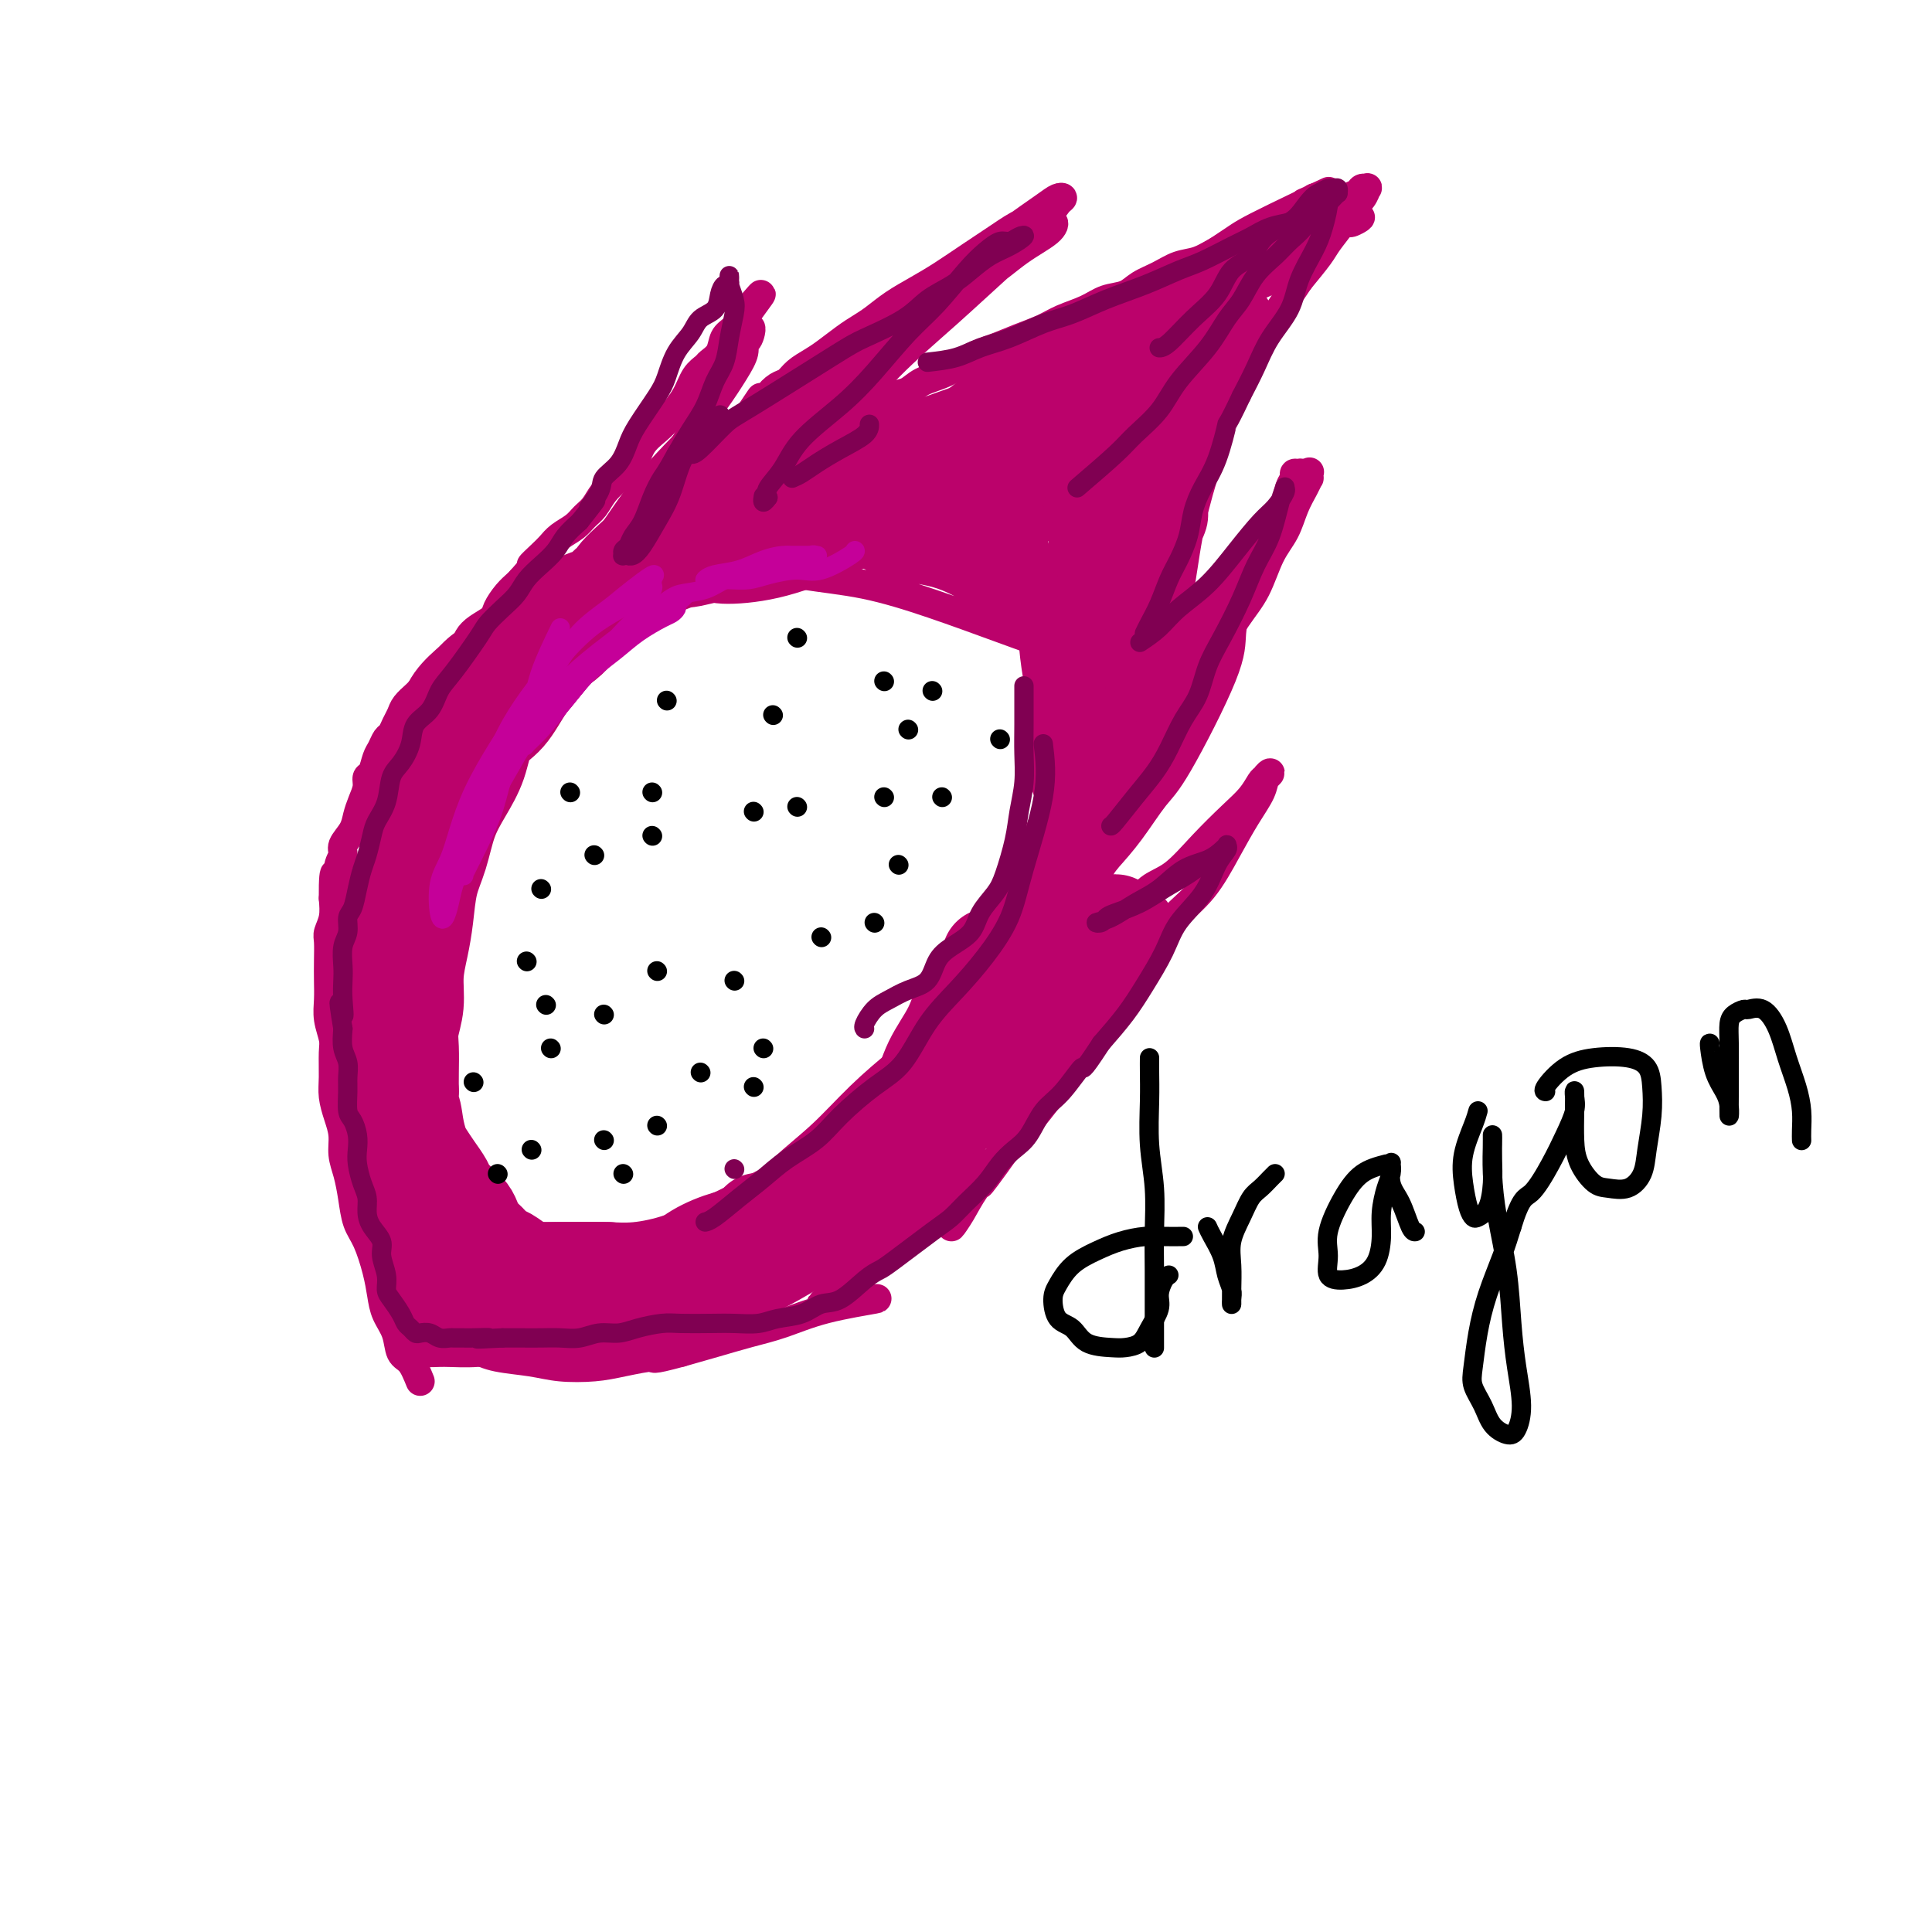<svg viewBox='0 0 400 400' version='1.1' xmlns='http://www.w3.org/2000/svg' xmlns:xlink='http://www.w3.org/1999/xlink'><g fill='none' stroke='#BB026B' stroke-width='6' stroke-linecap='round' stroke-linejoin='round'><path d='M87,286c-0.635,-1.560 -1.269,-3.119 -2,-4c-0.731,-0.881 -1.557,-1.083 -2,-2c-0.443,-0.917 -0.503,-2.549 -1,-4c-0.497,-1.451 -1.432,-2.722 -2,-4c-0.568,-1.278 -0.768,-2.564 -1,-4c-0.232,-1.436 -0.496,-3.024 -1,-5c-0.504,-1.976 -1.249,-4.342 -2,-6c-0.751,-1.658 -1.507,-2.610 -2,-4c-0.493,-1.390 -0.723,-3.218 -1,-5c-0.277,-1.782 -0.600,-3.519 -1,-5c-0.400,-1.481 -0.878,-2.705 -1,-4c-0.122,-1.295 0.111,-2.661 0,-4c-0.111,-1.339 -0.565,-2.650 -1,-4c-0.435,-1.350 -0.853,-2.738 -1,-4c-0.147,-1.262 -0.025,-2.399 0,-4c0.025,-1.601 -0.046,-3.667 0,-5c0.046,-1.333 0.208,-1.934 0,-3c-0.208,-1.066 -0.788,-2.597 -1,-4c-0.212,-1.403 -0.058,-2.679 0,-4c0.058,-1.321 0.019,-2.688 0,-4c-0.019,-1.312 -0.019,-2.570 0,-4c0.019,-1.430 0.057,-3.033 0,-4c-0.057,-0.967 -0.208,-1.299 0,-2c0.208,-0.701 0.774,-1.772 1,-3c0.226,-1.228 0.113,-2.614 0,-4'/><path d='M69,186c-0.065,-8.739 0.774,-4.088 1,-3c0.226,1.088 -0.161,-1.388 0,-3c0.161,-1.612 0.869,-2.360 1,-3c0.131,-0.640 -0.315,-1.172 0,-2c0.315,-0.828 1.390,-1.952 2,-3c0.610,-1.048 0.755,-2.019 1,-3c0.245,-0.981 0.590,-1.971 1,-3c0.410,-1.029 0.883,-2.095 1,-3c0.117,-0.905 -0.123,-1.647 0,-2c0.123,-0.353 0.610,-0.317 1,-1c0.390,-0.683 0.682,-2.084 1,-3c0.318,-0.916 0.663,-1.348 1,-2c0.337,-0.652 0.667,-1.525 1,-2c0.333,-0.475 0.670,-0.551 1,-1c0.330,-0.449 0.652,-1.272 1,-2c0.348,-0.728 0.722,-1.360 1,-2c0.278,-0.640 0.459,-1.288 1,-2c0.541,-0.712 1.443,-1.489 2,-2c0.557,-0.511 0.768,-0.756 1,-1c0.232,-0.244 0.486,-0.488 1,-1c0.514,-0.512 1.289,-1.292 2,-2c0.711,-0.708 1.358,-1.344 2,-2c0.642,-0.656 1.279,-1.331 2,-2c0.721,-0.669 1.526,-1.333 2,-2c0.474,-0.667 0.616,-1.337 1,-2c0.384,-0.663 1.010,-1.319 2,-2c0.990,-0.681 2.345,-1.387 3,-2c0.655,-0.613 0.608,-1.133 1,-2c0.392,-0.867 1.221,-2.079 2,-3c0.779,-0.921 1.508,-1.549 2,-2c0.492,-0.451 0.746,-0.726 1,-1'/><path d='M108,120c4.071,-4.606 2.249,-3.121 2,-3c-0.249,0.121 1.074,-1.123 2,-2c0.926,-0.877 1.456,-1.389 2,-2c0.544,-0.611 1.104,-1.321 2,-2c0.896,-0.679 2.130,-1.326 3,-2c0.870,-0.674 1.378,-1.376 2,-2c0.622,-0.624 1.359,-1.171 2,-2c0.641,-0.829 1.186,-1.940 2,-3c0.814,-1.060 1.897,-2.068 3,-3c1.103,-0.932 2.225,-1.788 3,-3c0.775,-1.212 1.205,-2.779 2,-4c0.795,-1.221 1.957,-2.096 3,-3c1.043,-0.904 1.966,-1.838 3,-3c1.034,-1.162 2.179,-2.551 3,-4c0.821,-1.449 1.318,-2.958 2,-4c0.682,-1.042 1.547,-1.615 2,-2c0.453,-0.385 0.493,-0.580 1,-1c0.507,-0.420 1.481,-1.064 2,-2c0.519,-0.936 0.584,-2.164 1,-3c0.416,-0.836 1.183,-1.281 2,-2c0.817,-0.719 1.683,-1.714 2,-2c0.317,-0.286 0.085,0.136 0,0c-0.085,-0.136 -0.023,-0.830 0,-1c0.023,-0.170 0.006,0.185 0,0c-0.006,-0.185 -0.002,-0.910 0,-1c0.002,-0.090 0.001,0.455 0,1'/><path d='M154,65c7.103,-8.377 1.862,-1.818 0,1c-1.862,2.818 -0.343,1.895 0,2c0.343,0.105 -0.488,1.238 -1,2c-0.512,0.762 -0.703,1.155 -1,2c-0.297,0.845 -0.698,2.144 -1,3c-0.302,0.856 -0.504,1.271 -1,2c-0.496,0.729 -1.287,1.773 -2,3c-0.713,1.227 -1.346,2.639 -2,4c-0.654,1.361 -1.327,2.673 -2,4c-0.673,1.327 -1.347,2.670 -2,4c-0.653,1.330 -1.285,2.648 -2,4c-0.715,1.352 -1.513,2.740 -2,4c-0.487,1.260 -0.663,2.393 -1,3c-0.337,0.607 -0.836,0.688 -1,1c-0.164,0.312 0.006,0.854 0,1c-0.006,0.146 -0.189,-0.106 0,-1c0.189,-0.894 0.748,-2.431 2,-5c1.252,-2.569 3.196,-6.170 5,-9c1.804,-2.830 3.467,-4.888 5,-7c1.533,-2.112 2.936,-4.278 4,-6c1.064,-1.722 1.788,-3.000 2,-4c0.212,-1.000 -0.087,-1.722 0,-2c0.087,-0.278 0.562,-0.113 1,-1c0.438,-0.887 0.839,-2.825 0,-2c-0.839,0.825 -2.920,4.412 -5,8'/><path d='M150,76c-1.491,2.351 -2.718,5.229 -4,8c-1.282,2.771 -2.620,5.434 -4,8c-1.380,2.566 -2.802,5.033 -4,7c-1.198,1.967 -2.171,3.434 -3,5c-0.829,1.566 -1.513,3.231 -2,4c-0.487,0.769 -0.776,0.642 -1,1c-0.224,0.358 -0.384,1.201 0,1c0.384,-0.201 1.312,-1.447 2,-3c0.688,-1.553 1.136,-3.411 2,-5c0.864,-1.589 2.143,-2.907 3,-4c0.857,-1.093 1.292,-1.962 2,-3c0.708,-1.038 1.688,-2.246 2,-3c0.312,-0.754 -0.045,-1.053 0,-1c0.045,0.053 0.492,0.457 1,0c0.508,-0.457 1.076,-1.777 0,-1c-1.076,0.777 -3.796,3.649 -6,6c-2.204,2.351 -3.892,4.180 -6,7c-2.108,2.820 -4.635,6.631 -7,10c-2.365,3.369 -4.568,6.297 -7,9c-2.432,2.703 -5.094,5.183 -7,7c-1.906,1.817 -3.057,2.972 -4,4c-0.943,1.028 -1.677,1.931 -2,3c-0.323,1.069 -0.235,2.306 0,2c0.235,-0.306 0.618,-2.153 1,-4'/><path d='M106,134c-5.630,5.967 -1.205,-0.117 4,-6c5.205,-5.883 11.190,-11.566 15,-15c3.810,-3.434 5.446,-4.621 7,-6c1.554,-1.379 3.026,-2.952 4,-4c0.974,-1.048 1.451,-1.573 2,-2c0.549,-0.427 1.170,-0.756 1,-1c-0.170,-0.244 -1.130,-0.403 -2,0c-0.870,0.403 -1.648,1.369 -3,3c-1.352,1.631 -3.276,3.926 -5,6c-1.724,2.074 -3.248,3.926 -5,6c-1.752,2.074 -3.731,4.371 -5,6c-1.269,1.629 -1.826,2.591 -2,3c-0.174,0.409 0.037,0.266 0,0c-0.037,-0.266 -0.321,-0.654 0,-1c0.321,-0.346 1.247,-0.651 2,-2c0.753,-1.349 1.334,-3.742 3,-6c1.666,-2.258 4.418,-4.379 7,-7c2.582,-2.621 4.995,-5.740 7,-8c2.005,-2.260 3.602,-3.662 5,-5c1.398,-1.338 2.597,-2.612 3,-3c0.403,-0.388 0.008,0.112 0,0c-0.008,-0.112 0.369,-0.834 0,0c-0.369,0.834 -1.484,3.225 -3,6c-1.516,2.775 -3.433,5.936 -5,9c-1.567,3.064 -2.783,6.032 -4,9'/><path d='M132,116c-2.411,4.859 -2.438,5.008 -3,6c-0.562,0.992 -1.657,2.827 -2,4c-0.343,1.173 0.068,1.682 0,2c-0.068,0.318 -0.614,0.443 -1,1c-0.386,0.557 -0.612,1.545 0,1c0.612,-0.545 2.062,-2.622 3,-4c0.938,-1.378 1.365,-2.056 2,-3c0.635,-0.944 1.480,-2.154 2,-3c0.520,-0.846 0.717,-1.329 1,-2c0.283,-0.671 0.654,-1.530 1,-2c0.346,-0.470 0.669,-0.549 1,-1c0.331,-0.451 0.670,-1.272 1,-2c0.330,-0.728 0.652,-1.363 1,-2c0.348,-0.637 0.722,-1.277 1,-2c0.278,-0.723 0.461,-1.531 1,-2c0.539,-0.469 1.436,-0.601 2,-1c0.564,-0.399 0.795,-1.065 1,-2c0.205,-0.935 0.383,-2.137 1,-3c0.617,-0.863 1.674,-1.386 2,-2c0.326,-0.614 -0.079,-1.319 0,-2c0.079,-0.681 0.641,-1.338 1,-2c0.359,-0.662 0.516,-1.329 1,-2c0.484,-0.671 1.295,-1.345 2,-2c0.705,-0.655 1.305,-1.292 2,-2c0.695,-0.708 1.484,-1.488 2,-2c0.516,-0.512 0.758,-0.756 1,-1'/><path d='M155,86c4.601,-6.842 1.603,-2.448 1,-1c-0.603,1.448 1.188,-0.049 2,-1c0.812,-0.951 0.643,-1.357 1,-2c0.357,-0.643 1.238,-1.522 2,-2c0.762,-0.478 1.404,-0.554 2,-1c0.596,-0.446 1.146,-1.260 2,-2c0.854,-0.740 2.013,-1.405 3,-2c0.987,-0.595 1.803,-1.121 3,-2c1.197,-0.879 2.777,-2.111 4,-3c1.223,-0.889 2.089,-1.434 3,-2c0.911,-0.566 1.866,-1.155 3,-2c1.134,-0.845 2.449,-1.948 4,-3c1.551,-1.052 3.340,-2.053 5,-3c1.660,-0.947 3.190,-1.839 5,-3c1.810,-1.161 3.899,-2.591 6,-4c2.101,-1.409 4.213,-2.798 6,-4c1.787,-1.202 3.247,-2.218 5,-3c1.753,-0.782 3.798,-1.330 5,-2c1.202,-0.670 1.560,-1.462 2,-2c0.440,-0.538 0.960,-0.821 1,-1c0.040,-0.179 -0.401,-0.255 -1,0c-0.599,0.255 -1.355,0.842 -3,2c-1.645,1.158 -4.178,2.888 -7,5c-2.822,2.112 -5.935,4.606 -9,7c-3.065,2.394 -6.084,4.688 -9,7c-2.916,2.312 -5.730,4.640 -8,7c-2.270,2.360 -3.996,4.751 -6,7c-2.004,2.249 -4.287,4.357 -6,6c-1.713,1.643 -2.857,2.822 -4,4'/><path d='M167,86c-4.014,4.088 -2.047,2.310 -2,2c0.047,-0.310 -1.824,0.850 -2,1c-0.176,0.150 1.343,-0.709 3,-2c1.657,-1.291 3.452,-3.013 6,-5c2.548,-1.987 5.849,-4.240 9,-7c3.151,-2.760 6.152,-6.026 10,-9c3.848,-2.974 8.542,-5.656 12,-8c3.458,-2.344 5.679,-4.350 8,-6c2.321,-1.650 4.742,-2.942 6,-4c1.258,-1.058 1.355,-1.880 1,-2c-0.355,-0.120 -1.161,0.464 -3,2c-1.839,1.536 -4.711,4.026 -8,7c-3.289,2.974 -6.996,6.433 -11,10c-4.004,3.567 -8.305,7.243 -12,11c-3.695,3.757 -6.785,7.597 -10,11c-3.215,3.403 -6.557,6.369 -9,9c-2.443,2.631 -3.989,4.926 -6,7c-2.011,2.074 -4.489,3.927 -6,5c-1.511,1.073 -2.056,1.366 -3,2c-0.944,0.634 -2.285,1.610 -3,2c-0.715,0.390 -0.802,0.192 -1,0c-0.198,-0.192 -0.506,-0.380 0,-1c0.506,-0.620 1.826,-1.671 4,-4c2.174,-2.329 5.201,-5.935 8,-9c2.799,-3.065 5.371,-5.590 8,-8c2.629,-2.410 5.314,-4.705 8,-7'/><path d='M174,83c5.596,-5.647 6.087,-5.265 7,-6c0.913,-0.735 2.250,-2.586 3,-4c0.750,-1.414 0.915,-2.391 1,-3c0.085,-0.609 0.092,-0.848 0,-1c-0.092,-0.152 -0.282,-0.215 -1,0c-0.718,0.215 -1.963,0.709 -4,2c-2.037,1.291 -4.867,3.380 -8,6c-3.133,2.620 -6.570,5.770 -10,9c-3.430,3.230 -6.852,6.539 -10,10c-3.148,3.461 -6.022,7.073 -8,10c-1.978,2.927 -3.062,5.167 -4,7c-0.938,1.833 -1.732,3.258 -2,4c-0.268,0.742 -0.010,0.802 0,1c0.010,0.198 -0.226,0.534 0,0c0.226,-0.534 0.916,-1.938 2,-3c1.084,-1.062 2.561,-1.783 4,-3c1.439,-1.217 2.839,-2.932 4,-4c1.161,-1.068 2.084,-1.490 3,-2c0.916,-0.510 1.824,-1.107 3,-2c1.176,-0.893 2.620,-2.082 4,-3c1.380,-0.918 2.695,-1.565 4,-2c1.305,-0.435 2.600,-0.656 3,-1c0.400,-0.344 -0.095,-0.809 0,-1c0.095,-0.191 0.780,-0.106 1,0c0.220,0.106 -0.027,0.233 0,0c0.027,-0.233 0.327,-0.825 1,-1c0.673,-0.175 1.720,0.068 2,0c0.280,-0.068 -0.206,-0.448 0,-1c0.206,-0.552 1.103,-1.276 2,-2'/><path d='M171,93c5.232,-3.843 1.814,-1.452 1,-1c-0.814,0.452 0.978,-1.035 2,-2c1.022,-0.965 1.274,-1.410 2,-2c0.726,-0.590 1.925,-1.327 3,-2c1.075,-0.673 2.026,-1.281 3,-2c0.974,-0.719 1.971,-1.547 3,-2c1.029,-0.453 2.091,-0.530 3,-1c0.909,-0.470 1.666,-1.333 3,-2c1.334,-0.667 3.245,-1.137 5,-2c1.755,-0.863 3.353,-2.118 5,-3c1.647,-0.882 3.343,-1.391 5,-2c1.657,-0.609 3.275,-1.319 5,-2c1.725,-0.681 3.557,-1.333 5,-2c1.443,-0.667 2.496,-1.347 4,-2c1.504,-0.653 3.459,-1.277 5,-2c1.541,-0.723 2.670,-1.546 4,-2c1.330,-0.454 2.862,-0.541 4,-1c1.138,-0.459 1.882,-1.292 3,-2c1.118,-0.708 2.610,-1.292 4,-2c1.390,-0.708 2.678,-1.540 4,-2c1.322,-0.460 2.679,-0.547 4,-1c1.321,-0.453 2.607,-1.272 4,-2c1.393,-0.728 2.894,-1.365 4,-2c1.106,-0.635 1.817,-1.269 3,-2c1.183,-0.731 2.837,-1.558 4,-2c1.163,-0.442 1.834,-0.497 3,-1c1.166,-0.503 2.826,-1.452 4,-2c1.174,-0.548 1.861,-0.693 2,-1c0.139,-0.307 -0.270,-0.775 0,-1c0.270,-0.225 1.220,-0.207 1,0c-0.220,0.207 -1.610,0.604 -3,1'/><path d='M270,42c12.205,-5.725 0.218,-0.038 -6,3c-6.218,3.038 -6.665,3.426 -9,5c-2.335,1.574 -6.556,4.334 -11,7c-4.444,2.666 -9.109,5.237 -14,8c-4.891,2.763 -10.008,5.719 -15,9c-4.992,3.281 -9.858,6.886 -15,10c-5.142,3.114 -10.558,5.738 -15,8c-4.442,2.262 -7.909,4.161 -11,6c-3.091,1.839 -5.807,3.617 -8,5c-2.193,1.383 -3.863,2.369 -5,3c-1.137,0.631 -1.740,0.906 -2,1c-0.260,0.094 -0.175,0.006 0,0c0.175,-0.006 0.441,0.071 1,0c0.559,-0.071 1.410,-0.290 3,-1c1.590,-0.710 3.920,-1.910 7,-4c3.080,-2.090 6.912,-5.071 12,-8c5.088,-2.929 11.433,-5.807 18,-9c6.567,-3.193 13.356,-6.700 20,-10c6.644,-3.300 13.141,-6.393 19,-9c5.859,-2.607 11.078,-4.727 15,-7c3.922,-2.273 6.545,-4.699 9,-6c2.455,-1.301 4.740,-1.475 6,-2c1.260,-0.525 1.494,-1.399 2,-2c0.506,-0.601 1.285,-0.930 2,-1c0.715,-0.070 1.367,0.118 2,0c0.633,-0.118 1.247,-0.543 2,-1c0.753,-0.457 1.645,-0.947 2,-1c0.355,-0.053 0.172,0.332 1,0c0.828,-0.332 2.665,-1.381 1,-1c-1.665,0.381 -6.833,2.190 -12,4'/><path d='M269,49c-3.522,1.544 -7.326,3.903 -11,6c-3.674,2.097 -7.218,3.930 -11,6c-3.782,2.070 -7.803,4.375 -11,7c-3.197,2.625 -5.570,5.569 -8,8c-2.430,2.431 -4.918,4.349 -7,6c-2.082,1.651 -3.758,3.035 -5,4c-1.242,0.965 -2.051,1.510 -3,2c-0.949,0.490 -2.037,0.925 -2,1c0.037,0.075 1.200,-0.209 3,-1c1.800,-0.791 4.237,-2.089 7,-4c2.763,-1.911 5.852,-4.434 9,-7c3.148,-2.566 6.356,-5.173 9,-7c2.644,-1.827 4.723,-2.873 6,-4c1.277,-1.127 1.750,-2.335 2,-3c0.250,-0.665 0.276,-0.788 0,-1c-0.276,-0.212 -0.854,-0.512 -3,0c-2.146,0.512 -5.858,1.837 -10,4c-4.142,2.163 -8.712,5.165 -14,8c-5.288,2.835 -11.293,5.505 -17,8c-5.707,2.495 -11.116,4.817 -16,7c-4.884,2.183 -9.241,4.229 -13,6c-3.759,1.771 -6.918,3.269 -9,4c-2.082,0.731 -3.085,0.697 -4,1c-0.915,0.303 -1.740,0.943 -2,1c-0.260,0.057 0.046,-0.468 1,-1c0.954,-0.532 2.555,-1.070 5,-2c2.445,-0.930 5.735,-2.250 9,-4c3.265,-1.750 6.504,-3.928 11,-6c4.496,-2.072 10.248,-4.036 16,-6'/><path d='M201,82c8.947,-3.904 11.315,-4.663 15,-6c3.685,-1.337 8.687,-3.252 13,-5c4.313,-1.748 7.938,-3.328 11,-5c3.062,-1.672 5.560,-3.435 8,-5c2.440,-1.565 4.820,-2.933 7,-4c2.180,-1.067 4.159,-1.833 6,-3c1.841,-1.167 3.543,-2.736 5,-4c1.457,-1.264 2.670,-2.222 4,-3c1.330,-0.778 2.776,-1.375 4,-2c1.224,-0.625 2.227,-1.277 3,-2c0.773,-0.723 1.318,-1.516 2,-2c0.682,-0.484 1.501,-0.660 2,-1c0.499,-0.340 0.677,-0.846 1,-1c0.323,-0.154 0.789,0.043 1,0c0.211,-0.043 0.166,-0.328 0,0c-0.166,0.328 -0.451,1.268 -1,2c-0.549,0.732 -1.360,1.254 -2,2c-0.640,0.746 -1.110,1.715 -2,3c-0.890,1.285 -2.201,2.884 -3,4c-0.799,1.116 -1.085,1.747 -2,3c-0.915,1.253 -2.457,3.126 -4,5'/><path d='M269,58c-2.728,4.026 -3.049,4.593 -4,6c-0.951,1.407 -2.534,3.656 -4,6c-1.466,2.344 -2.816,4.783 -4,7c-1.184,2.217 -2.202,4.213 -3,6c-0.798,1.787 -1.375,3.366 -2,5c-0.625,1.634 -1.298,3.325 -2,5c-0.702,1.675 -1.432,3.336 -2,5c-0.568,1.664 -0.975,3.333 -1,5c-0.025,1.667 0.330,3.334 0,5c-0.330,1.666 -1.346,3.332 -2,5c-0.654,1.668 -0.946,3.339 -1,5c-0.054,1.661 0.130,3.313 0,5c-0.130,1.687 -0.572,3.409 -1,5c-0.428,1.591 -0.841,3.050 -1,4c-0.159,0.950 -0.066,1.390 0,2c0.066,0.610 0.103,1.391 0,1c-0.103,-0.391 -0.347,-1.955 0,-4c0.347,-2.045 1.286,-4.571 2,-8c0.714,-3.429 1.203,-7.760 2,-12c0.797,-4.240 1.901,-8.388 3,-12c1.099,-3.612 2.193,-6.689 3,-9c0.807,-2.311 1.326,-3.855 2,-6c0.674,-2.145 1.501,-4.891 2,-7c0.499,-2.109 0.670,-3.582 1,-5c0.330,-1.418 0.821,-2.782 1,-4c0.179,-1.218 0.048,-2.289 0,-3c-0.048,-0.711 -0.014,-1.060 0,-1c0.014,0.060 0.007,0.530 0,1'/><path d='M258,65c2.337,-10.306 0.179,-1.071 -1,4c-1.179,5.071 -1.379,5.978 -2,8c-0.621,2.022 -1.665,5.159 -3,8c-1.335,2.841 -2.963,5.386 -4,8c-1.037,2.614 -1.482,5.298 -2,8c-0.518,2.702 -1.108,5.421 -2,8c-0.892,2.579 -2.085,5.017 -3,7c-0.915,1.983 -1.552,3.511 -3,7c-1.448,3.489 -3.709,8.938 -5,12c-1.291,3.062 -1.614,3.738 -2,5c-0.386,1.262 -0.835,3.111 -1,4c-0.165,0.889 -0.044,0.816 0,1c0.044,0.184 0.012,0.623 0,1c-0.012,0.377 -0.003,0.693 0,1c0.003,0.307 0.002,0.606 0,1c-0.002,0.394 -0.003,0.884 0,1c0.003,0.116 0.012,-0.142 0,0c-0.012,0.142 -0.045,0.683 0,1c0.045,0.317 0.168,0.408 0,1c-0.168,0.592 -0.628,1.684 -1,3c-0.372,1.316 -0.658,2.855 -1,4c-0.342,1.145 -0.741,1.894 -1,3c-0.259,1.106 -0.377,2.567 -1,4c-0.623,1.433 -1.749,2.838 -3,4c-1.251,1.162 -2.625,2.081 -4,3'/><path d='M219,172c-1.578,1.866 -2.022,3.030 -3,4c-0.978,0.970 -2.490,1.745 -3,2c-0.510,0.255 -0.020,-0.009 0,0c0.020,0.009 -0.431,0.290 0,0c0.431,-0.290 1.746,-1.153 3,-2c1.254,-0.847 2.449,-1.680 4,-3c1.551,-1.320 3.458,-3.127 5,-5c1.542,-1.873 2.719,-3.811 4,-6c1.281,-2.189 2.668,-4.629 4,-7c1.332,-2.371 2.610,-4.672 4,-7c1.390,-2.328 2.891,-4.682 4,-7c1.109,-2.318 1.827,-4.601 3,-7c1.173,-2.399 2.801,-4.916 4,-7c1.199,-2.084 1.967,-3.736 3,-5c1.033,-1.264 2.329,-2.138 3,-3c0.671,-0.862 0.717,-1.710 1,-2c0.283,-0.290 0.804,-0.021 1,0c0.196,0.021 0.067,-0.205 0,0c-0.067,0.205 -0.072,0.842 0,2c0.072,1.158 0.222,2.838 0,5c-0.222,2.162 -0.817,4.807 -1,7c-0.183,2.193 0.045,3.933 -2,9c-2.045,5.067 -6.363,13.461 -9,18c-2.637,4.539 -3.595,5.222 -5,7c-1.405,1.778 -3.259,4.651 -5,7c-1.741,2.349 -3.371,4.175 -5,6'/><path d='M229,178c-4.806,6.790 -4.820,4.766 -6,5c-1.180,0.234 -3.525,2.726 -5,4c-1.475,1.274 -2.080,1.330 -3,2c-0.920,0.670 -2.155,1.955 -2,2c0.155,0.045 1.701,-1.148 3,-3c1.299,-1.852 2.352,-4.361 4,-7c1.648,-2.639 3.892,-5.406 6,-8c2.108,-2.594 4.079,-5.015 6,-8c1.921,-2.985 3.792,-6.536 6,-10c2.208,-3.464 4.754,-6.842 7,-10c2.246,-3.158 4.191,-6.097 6,-9c1.809,-2.903 3.482,-5.770 5,-8c1.518,-2.230 2.883,-3.822 4,-6c1.117,-2.178 1.988,-4.941 3,-7c1.012,-2.059 2.166,-3.412 3,-5c0.834,-1.588 1.347,-3.409 2,-5c0.653,-1.591 1.444,-2.950 2,-4c0.556,-1.050 0.876,-1.791 1,-2c0.124,-0.209 0.051,0.114 0,0c-0.051,-0.114 -0.079,-0.665 0,-1c0.079,-0.335 0.264,-0.454 0,0c-0.264,0.454 -0.978,1.483 -2,3c-1.022,1.517 -2.352,3.524 -4,6c-1.648,2.476 -3.614,5.422 -6,9c-2.386,3.578 -5.193,7.789 -8,12'/><path d='M251,128c-4.376,6.867 -5.317,9.034 -7,12c-1.683,2.966 -4.110,6.731 -6,10c-1.890,3.269 -3.245,6.043 -4,8c-0.755,1.957 -0.912,3.097 -1,4c-0.088,0.903 -0.108,1.570 0,2c0.108,0.430 0.345,0.624 1,0c0.655,-0.624 1.729,-2.067 3,-4c1.271,-1.933 2.741,-4.356 4,-7c1.259,-2.644 2.308,-5.510 4,-9c1.692,-3.490 4.026,-7.605 6,-11c1.974,-3.395 3.589,-6.072 5,-9c1.411,-2.928 2.617,-6.108 4,-9c1.383,-2.892 2.944,-5.497 4,-7c1.056,-1.503 1.607,-1.905 2,-3c0.393,-1.095 0.629,-2.884 1,-4c0.371,-1.116 0.877,-1.560 1,-2c0.123,-0.440 -0.138,-0.876 0,-1c0.138,-0.124 0.676,0.064 1,0c0.324,-0.064 0.434,-0.381 0,1c-0.434,1.381 -1.412,4.461 -3,8c-1.588,3.539 -3.786,7.536 -6,12c-2.214,4.464 -4.443,9.394 -7,14c-2.557,4.606 -5.441,8.887 -8,13c-2.559,4.113 -4.794,8.057 -7,12c-2.206,3.943 -4.384,7.885 -6,11c-1.616,3.115 -2.670,5.402 -4,8c-1.330,2.598 -2.935,5.507 -4,8c-1.065,2.493 -1.590,4.569 -2,6c-0.410,1.431 -0.705,2.215 -1,3'/><path d='M221,194c-7.357,15.057 -2.250,4.700 0,1c2.250,-3.700 1.644,-0.742 2,0c0.356,0.742 1.675,-0.732 3,-2c1.325,-1.268 2.656,-2.329 4,-3c1.344,-0.671 2.701,-0.952 4,-2c1.299,-1.048 2.540,-2.864 4,-4c1.460,-1.136 3.141,-1.593 5,-3c1.859,-1.407 3.898,-3.763 6,-6c2.102,-2.237 4.267,-4.355 6,-6c1.733,-1.645 3.035,-2.817 4,-4c0.965,-1.183 1.591,-2.376 2,-3c0.409,-0.624 0.599,-0.679 1,-1c0.401,-0.321 1.014,-0.907 1,-1c-0.014,-0.093 -0.655,0.308 -1,1c-0.345,0.692 -0.395,1.674 -1,3c-0.605,1.326 -1.766,2.996 -3,5c-1.234,2.004 -2.540,4.341 -4,7c-1.460,2.659 -3.074,5.640 -5,8c-1.926,2.360 -4.163,4.098 -6,6c-1.837,1.902 -3.274,3.966 -5,6c-1.726,2.034 -3.741,4.036 -5,6c-1.259,1.964 -1.763,3.888 -3,6c-1.237,2.112 -3.208,4.411 -5,7c-1.792,2.589 -3.406,5.466 -5,8c-1.594,2.534 -3.170,4.724 -5,7c-1.830,2.276 -3.915,4.638 -6,7'/><path d='M209,237c-9.270,13.021 -5.445,7.075 -5,6c0.445,-1.075 -2.490,2.721 -4,5c-1.510,2.279 -1.595,3.040 -2,4c-0.405,0.960 -1.132,2.119 -1,2c0.132,-0.119 1.121,-1.517 2,-3c0.879,-1.483 1.646,-3.050 3,-5c1.354,-1.950 3.293,-4.281 5,-7c1.707,-2.719 3.180,-5.825 5,-9c1.820,-3.175 3.986,-6.417 6,-9c2.014,-2.583 3.877,-4.505 6,-7c2.123,-2.495 4.505,-5.561 6,-8c1.495,-2.439 2.101,-4.252 3,-6c0.899,-1.748 2.091,-3.433 3,-5c0.909,-1.567 1.536,-3.016 2,-4c0.464,-0.984 0.764,-1.503 1,-2c0.236,-0.497 0.407,-0.973 0,0c-0.407,0.973 -1.394,3.394 -3,6c-1.606,2.606 -3.832,5.396 -6,8c-2.168,2.604 -4.278,5.021 -7,8c-2.722,2.979 -6.056,6.521 -9,10c-2.944,3.479 -5.498,6.897 -8,10c-2.502,3.103 -4.951,5.891 -7,8c-2.049,2.109 -3.699,3.538 -5,5c-1.301,1.462 -2.255,2.958 -3,4c-0.745,1.042 -1.282,1.630 -2,2c-0.718,0.370 -1.616,0.523 -2,1c-0.384,0.477 -0.252,1.279 0,1c0.252,-0.279 0.626,-1.640 1,-3'/><path d='M188,249c1.206,-0.995 3.720,-1.982 6,-3c2.280,-1.018 4.324,-2.066 6,-3c1.676,-0.934 2.982,-1.752 4,-2c1.018,-0.248 1.746,0.076 2,0c0.254,-0.076 0.032,-0.551 -1,0c-1.032,0.551 -2.875,2.128 -5,4c-2.125,1.872 -4.533,4.038 -7,6c-2.467,1.962 -4.992,3.719 -7,5c-2.008,1.281 -3.497,2.087 -5,3c-1.503,0.913 -3.020,1.933 -4,3c-0.980,1.067 -1.424,2.180 -2,3c-0.576,0.820 -1.283,1.345 -2,2c-0.717,0.655 -1.445,1.440 -2,2c-0.555,0.560 -0.936,0.896 -1,1c-0.064,0.104 0.190,-0.024 1,0c0.810,0.024 2.176,0.201 3,0c0.824,-0.201 1.105,-0.781 2,-1c0.895,-0.219 2.405,-0.077 3,0c0.595,0.077 0.276,0.089 1,0c0.724,-0.089 2.492,-0.281 1,0c-1.492,0.281 -6.245,1.034 -10,2c-3.755,0.966 -6.512,2.146 -9,3c-2.488,0.854 -4.708,1.384 -7,2c-2.292,0.616 -4.655,1.319 -7,2c-2.345,0.681 -4.673,1.341 -7,2'/><path d='M141,280c-6.946,1.883 -5.310,1.090 -6,1c-0.690,-0.090 -3.706,0.523 -6,1c-2.294,0.477 -3.865,0.817 -6,1c-2.135,0.183 -4.833,0.210 -7,0c-2.167,-0.210 -3.802,-0.657 -6,-1c-2.198,-0.343 -4.958,-0.582 -7,-1c-2.042,-0.418 -3.365,-1.014 -5,-2c-1.635,-0.986 -3.582,-2.360 -5,-4c-1.418,-1.640 -2.306,-3.545 -4,-6c-1.694,-2.455 -4.195,-5.461 -6,-8c-1.805,-2.539 -2.915,-4.611 -4,-7c-1.085,-2.389 -2.144,-5.094 -3,-8c-0.856,-2.906 -1.508,-6.011 -2,-9c-0.492,-2.989 -0.825,-5.862 -1,-9c-0.175,-3.138 -0.194,-6.543 0,-9c0.194,-2.457 0.600,-3.968 1,-5c0.400,-1.032 0.792,-1.585 1,-3c0.208,-1.415 0.230,-3.692 1,-2c0.770,1.692 2.289,7.353 3,12c0.711,4.647 0.616,8.280 1,12c0.384,3.720 1.248,7.526 2,11c0.752,3.474 1.392,6.614 2,9c0.608,2.386 1.185,4.018 2,6c0.815,1.982 1.868,4.315 3,6c1.132,1.685 2.343,2.723 4,4c1.657,1.277 3.759,2.793 6,4c2.241,1.207 4.620,2.103 7,3'/><path d='M106,276c2.927,1.475 3.744,1.663 5,2c1.256,0.337 2.951,0.823 4,1c1.049,0.177 1.452,0.047 2,0c0.548,-0.047 1.241,-0.009 2,0c0.759,0.009 1.585,-0.012 1,0c-0.585,0.012 -2.582,0.057 -5,0c-2.418,-0.057 -5.258,-0.214 -8,0c-2.742,0.214 -5.386,0.801 -8,1c-2.614,0.199 -5.198,0.012 -7,0c-1.802,-0.012 -2.822,0.151 -4,0c-1.178,-0.151 -2.513,-0.616 -3,-1c-0.487,-0.384 -0.125,-0.688 0,-1c0.125,-0.312 0.012,-0.631 0,-1c-0.012,-0.369 0.076,-0.788 0,-1c-0.076,-0.212 -0.315,-0.218 0,0c0.315,0.218 1.184,0.661 2,1c0.816,0.339 1.578,0.574 2,1c0.422,0.426 0.505,1.042 1,1c0.495,-0.042 1.403,-0.742 2,-1c0.597,-0.258 0.885,-0.074 1,0c0.115,0.074 0.058,0.037 0,0'/></g>
<g fill='none' stroke='#BB026B' stroke-width='20' stroke-linecap='round' stroke-linejoin='round'><path d='M167,97c-1.301,0.656 -2.602,1.312 -4,2c-1.398,0.688 -2.894,1.410 -4,2c-1.106,0.590 -1.822,1.050 -3,2c-1.178,0.950 -2.817,2.390 -4,3c-1.183,0.610 -1.909,0.390 -3,1c-1.091,0.610 -2.547,2.050 -4,3c-1.453,0.950 -2.902,1.410 -4,2c-1.098,0.590 -1.845,1.309 -3,2c-1.155,0.691 -2.717,1.355 -4,2c-1.283,0.645 -2.287,1.271 -3,2c-0.713,0.729 -1.135,1.559 -2,2c-0.865,0.441 -2.173,0.492 -3,1c-0.827,0.508 -1.173,1.473 -2,2c-0.827,0.527 -2.136,0.615 -3,1c-0.864,0.385 -1.282,1.068 -2,2c-0.718,0.932 -1.737,2.114 -3,3c-1.263,0.886 -2.769,1.478 -4,3c-1.231,1.522 -2.186,3.975 -4,7c-1.814,3.025 -4.489,6.622 -6,9c-1.511,2.378 -1.860,3.537 -2,4c-0.140,0.463 -0.070,0.232 0,0'/><path d='M155,109c-1.860,0.666 -3.721,1.331 -5,2c-1.279,0.669 -1.977,1.341 -3,2c-1.023,0.659 -2.370,1.303 -4,2c-1.630,0.697 -3.542,1.446 -5,2c-1.458,0.554 -2.463,0.914 -4,2c-1.537,1.086 -3.608,2.900 -5,4c-1.392,1.100 -2.106,1.488 -3,2c-0.894,0.512 -1.968,1.148 -3,2c-1.032,0.852 -2.024,1.921 -3,3c-0.976,1.079 -1.938,2.169 -3,3c-1.062,0.831 -2.224,1.402 -3,2c-0.776,0.598 -1.165,1.223 -2,2c-0.835,0.777 -2.114,1.706 -3,3c-0.886,1.294 -1.378,2.951 -2,4c-0.622,1.049 -1.375,1.489 -2,2c-0.625,0.511 -1.122,1.095 -2,2c-0.878,0.905 -2.136,2.133 -3,3c-0.864,0.867 -1.333,1.372 -2,2c-0.667,0.628 -1.530,1.379 -2,2c-0.470,0.621 -0.546,1.114 -1,2c-0.454,0.886 -1.288,2.166 -2,3c-0.712,0.834 -1.304,1.223 -2,2c-0.696,0.777 -1.496,1.943 -2,3c-0.504,1.057 -0.712,2.005 -1,3c-0.288,0.995 -0.654,2.037 -1,3c-0.346,0.963 -0.670,1.847 -1,3c-0.330,1.153 -0.665,2.577 -1,4'/><path d='M85,178c-1.061,2.944 -0.715,2.302 -1,3c-0.285,0.698 -1.201,2.734 -2,4c-0.799,1.266 -1.483,1.762 -2,3c-0.517,1.238 -0.869,3.217 -1,5c-0.131,1.783 -0.042,3.371 0,5c0.042,1.629 0.039,3.299 0,5c-0.039,1.701 -0.112,3.434 0,5c0.112,1.566 0.408,2.967 1,5c0.592,2.033 1.479,4.699 2,6c0.521,1.301 0.677,1.238 1,2c0.323,0.762 0.815,2.348 1,3c0.185,0.652 0.064,0.370 0,0c-0.064,-0.370 -0.070,-0.827 0,-2c0.070,-1.173 0.215,-3.060 0,-5c-0.215,-1.940 -0.790,-3.932 -1,-6c-0.210,-2.068 -0.053,-4.212 0,-6c0.053,-1.788 0.003,-3.220 0,-5c-0.003,-1.780 0.041,-3.910 0,-6c-0.041,-2.090 -0.166,-4.141 0,-6c0.166,-1.859 0.623,-3.526 1,-6c0.377,-2.474 0.674,-5.757 1,-8c0.326,-2.243 0.682,-3.447 1,-5c0.318,-1.553 0.599,-3.454 1,-5c0.401,-1.546 0.921,-2.738 1,-4c0.079,-1.262 -0.283,-2.595 0,-4c0.283,-1.405 1.210,-2.882 2,-4c0.790,-1.118 1.444,-1.878 2,-3c0.556,-1.122 1.016,-2.606 2,-4c0.984,-1.394 2.492,-2.697 4,-4'/><path d='M98,141c2.483,-2.859 3.691,-2.505 5,-3c1.309,-0.495 2.720,-1.839 4,-3c1.280,-1.161 2.428,-2.140 4,-3c1.572,-0.860 3.567,-1.601 5,-2c1.433,-0.399 2.303,-0.455 3,-1c0.697,-0.545 1.221,-1.577 2,-2c0.779,-0.423 1.812,-0.235 2,0c0.188,0.235 -0.469,0.518 -1,1c-0.531,0.482 -0.934,1.165 -2,2c-1.066,0.835 -2.793,1.824 -4,3c-1.207,1.176 -1.894,2.539 -3,4c-1.106,1.461 -2.631,3.019 -4,5c-1.369,1.981 -2.583,4.386 -4,6c-1.417,1.614 -3.037,2.436 -4,4c-0.963,1.564 -1.270,3.868 -2,6c-0.730,2.132 -1.883,4.092 -3,6c-1.117,1.908 -2.197,3.765 -3,6c-0.803,2.235 -1.330,4.847 -2,7c-0.670,2.153 -1.485,3.845 -2,6c-0.515,2.155 -0.730,4.772 -1,7c-0.270,2.228 -0.594,4.068 -1,6c-0.406,1.932 -0.893,3.955 -1,6c-0.107,2.045 0.168,4.111 0,6c-0.168,1.889 -0.777,3.599 -1,5c-0.223,1.401 -0.060,2.493 0,4c0.060,1.507 0.017,3.431 0,5c-0.017,1.569 -0.009,2.785 0,4'/><path d='M85,226c-1.285,9.446 -0.496,5.062 0,4c0.496,-1.062 0.700,1.200 1,3c0.300,1.800 0.695,3.140 1,4c0.305,0.860 0.518,1.242 1,2c0.482,0.758 1.232,1.894 2,3c0.768,1.106 1.554,2.183 2,3c0.446,0.817 0.553,1.374 1,2c0.447,0.626 1.236,1.322 2,2c0.764,0.678 1.503,1.337 2,2c0.497,0.663 0.751,1.328 1,2c0.249,0.672 0.492,1.349 1,2c0.508,0.651 1.279,1.274 2,2c0.721,0.726 1.392,1.553 2,2c0.608,0.447 1.154,0.512 2,1c0.846,0.488 1.992,1.399 3,2c1.008,0.601 1.878,0.893 3,1c1.122,0.107 2.497,0.029 5,0c2.503,-0.029 6.136,-0.008 8,0c1.864,0.008 1.961,0.002 2,0c0.039,-0.002 0.019,-0.001 0,0'/><path d='M84,245c-0.461,-0.519 -0.921,-1.037 0,1c0.921,2.037 3.225,6.630 5,9c1.775,2.370 3.021,2.519 4,3c0.979,0.481 1.692,1.296 3,2c1.308,0.704 3.209,1.299 5,2c1.791,0.701 3.470,1.508 5,2c1.530,0.492 2.912,0.667 4,1c1.088,0.333 1.884,0.822 3,1c1.116,0.178 2.553,0.045 4,0c1.447,-0.045 2.902,-0.001 4,0c1.098,0.001 1.837,-0.040 3,0c1.163,0.040 2.749,0.160 4,0c1.251,-0.160 2.166,-0.599 3,-1c0.834,-0.401 1.585,-0.764 3,-1c1.415,-0.236 3.493,-0.344 5,-1c1.507,-0.656 2.442,-1.861 4,-3c1.558,-1.139 3.737,-2.213 6,-3c2.263,-0.787 4.609,-1.289 6,-2c1.391,-0.711 1.826,-1.632 2,-2c0.174,-0.368 0.087,-0.184 0,0'/><path d='M108,267c2.320,0.095 4.640,0.190 7,0c2.360,-0.190 4.760,-0.664 7,-1c2.240,-0.336 4.320,-0.535 7,-1c2.680,-0.465 5.960,-1.197 9,-2c3.040,-0.803 5.838,-1.676 9,-3c3.162,-1.324 6.686,-3.097 10,-5c3.314,-1.903 6.418,-3.935 9,-6c2.582,-2.065 4.643,-4.164 7,-6c2.357,-1.836 5.009,-3.409 7,-5c1.991,-1.591 3.322,-3.200 5,-5c1.678,-1.800 3.703,-3.792 5,-6c1.297,-2.208 1.864,-4.634 3,-7c1.136,-2.366 2.840,-4.673 4,-7c1.160,-2.327 1.775,-4.675 3,-7c1.225,-2.325 3.061,-4.626 4,-6c0.939,-1.374 0.983,-1.821 1,-2c0.017,-0.179 0.009,-0.089 0,0'/><path d='M231,194c-0.877,1.207 -1.754,2.414 -4,4c-2.246,1.586 -5.862,3.551 -9,6c-3.138,2.449 -5.799,5.381 -9,8c-3.201,2.619 -6.943,4.926 -10,7c-3.057,2.074 -5.430,3.914 -8,6c-2.570,2.086 -5.336,4.419 -8,7c-2.664,2.581 -5.225,5.410 -8,8c-2.775,2.590 -5.763,4.942 -8,7c-2.237,2.058 -3.722,3.821 -5,5c-1.278,1.179 -2.350,1.773 -2,2c0.350,0.227 2.123,0.086 4,-1c1.877,-1.086 3.858,-3.119 6,-5c2.142,-1.881 4.443,-3.611 7,-6c2.557,-2.389 5.368,-5.439 8,-8c2.632,-2.561 5.084,-4.634 8,-7c2.916,-2.366 6.296,-5.024 9,-7c2.704,-1.976 4.731,-3.271 7,-5c2.269,-1.729 4.780,-3.891 7,-6c2.220,-2.109 4.151,-4.163 6,-6c1.849,-1.837 3.617,-3.456 5,-5c1.383,-1.544 2.381,-3.012 3,-4c0.619,-0.988 0.859,-1.497 1,-2c0.141,-0.503 0.183,-1.001 0,-1c-0.183,0.001 -0.592,0.500 -1,1'/><path d='M230,192c1.454,-1.902 -1.911,1.844 -4,4c-2.089,2.156 -2.900,2.721 -4,4c-1.100,1.279 -2.488,3.272 -4,5c-1.512,1.728 -3.149,3.191 -5,5c-1.851,1.809 -3.917,3.964 -6,6c-2.083,2.036 -4.184,3.954 -6,6c-1.816,2.046 -3.346,4.220 -5,6c-1.654,1.780 -3.431,3.165 -5,4c-1.569,0.835 -2.930,1.119 -4,2c-1.070,0.881 -1.848,2.360 -3,4c-1.152,1.640 -2.676,3.442 -4,5c-1.324,1.558 -2.446,2.871 -4,4c-1.554,1.129 -3.540,2.073 -5,3c-1.460,0.927 -2.393,1.837 -4,3c-1.607,1.163 -3.888,2.577 -6,4c-2.112,1.423 -4.054,2.853 -6,4c-1.946,1.147 -3.896,2.010 -6,3c-2.104,0.990 -4.363,2.108 -7,3c-2.637,0.892 -5.651,1.559 -8,2c-2.349,0.441 -4.032,0.657 -6,1c-1.968,0.343 -4.222,0.814 -6,1c-1.778,0.186 -3.079,0.088 -4,0c-0.921,-0.088 -1.461,-0.165 -2,0c-0.539,0.165 -1.076,0.573 -1,1c0.076,0.427 0.766,0.874 2,1c1.234,0.126 3.011,-0.069 5,0c1.989,0.069 4.189,0.403 7,0c2.811,-0.403 6.232,-1.544 10,-3c3.768,-1.456 7.884,-3.228 12,-5'/><path d='M151,265c5.758,-2.377 9.153,-4.321 12,-6c2.847,-1.679 5.145,-3.093 7,-4c1.855,-0.907 3.268,-1.307 4,-2c0.732,-0.693 0.783,-1.679 1,-2c0.217,-0.321 0.601,0.024 1,0c0.399,-0.024 0.812,-0.417 0,0c-0.812,0.417 -2.850,1.645 -5,3c-2.150,1.355 -4.413,2.836 -7,4c-2.587,1.164 -5.500,2.011 -8,3c-2.500,0.989 -4.589,2.120 -7,3c-2.411,0.880 -5.144,1.507 -8,2c-2.856,0.493 -5.835,0.850 -8,1c-2.165,0.150 -3.516,0.092 -5,0c-1.484,-0.092 -3.100,-0.217 -5,0c-1.900,0.217 -4.085,0.777 -6,1c-1.915,0.223 -3.562,0.108 -5,0c-1.438,-0.108 -2.667,-0.210 -4,0c-1.333,0.210 -2.770,0.732 -4,1c-1.230,0.268 -2.255,0.282 -3,0c-0.745,-0.282 -1.211,-0.860 -2,-1c-0.789,-0.140 -1.900,0.159 -3,0c-1.100,-0.159 -2.190,-0.774 -3,-1c-0.810,-0.226 -1.340,-0.063 -2,0c-0.660,0.063 -1.450,0.025 -2,0c-0.550,-0.025 -0.859,-0.038 -1,0c-0.141,0.038 -0.115,0.126 0,0c0.115,-0.126 0.319,-0.464 1,-1c0.681,-0.536 1.841,-1.268 3,-2'/><path d='M92,264c1.168,-0.691 2.588,-0.917 4,-1c1.412,-0.083 2.817,-0.022 4,0c1.183,0.022 2.143,0.006 3,0c0.857,-0.006 1.612,-0.002 2,0c0.388,0.002 0.409,0.000 1,0c0.591,-0.000 1.753,0.001 3,0c1.247,-0.001 2.577,-0.005 4,0c1.423,0.005 2.937,0.018 5,0c2.063,-0.018 4.676,-0.066 7,0c2.324,0.066 4.360,0.246 7,0c2.640,-0.246 5.883,-0.920 9,-2c3.117,-1.080 6.107,-2.567 9,-4c2.893,-1.433 5.687,-2.811 8,-4c2.313,-1.189 4.143,-2.190 6,-3c1.857,-0.810 3.739,-1.430 5,-2c1.261,-0.570 1.901,-1.089 3,-2c1.099,-0.911 2.658,-2.215 4,-3c1.342,-0.785 2.467,-1.052 4,-2c1.533,-0.948 3.475,-2.578 5,-4c1.525,-1.422 2.634,-2.637 4,-4c1.366,-1.363 2.988,-2.874 4,-4c1.012,-1.126 1.414,-1.869 2,-3c0.586,-1.131 1.355,-2.652 2,-4c0.645,-1.348 1.165,-2.522 2,-4c0.835,-1.478 1.985,-3.259 3,-5c1.015,-1.741 1.895,-3.440 3,-5c1.105,-1.560 2.434,-2.979 3,-4c0.566,-1.021 0.368,-1.645 1,-3c0.632,-1.355 2.093,-3.442 3,-5c0.907,-1.558 1.259,-2.588 2,-4c0.741,-1.412 1.870,-3.206 3,-5'/><path d='M217,187c4.054,-7.439 2.190,-5.035 2,-5c-0.190,0.035 1.293,-2.297 2,-4c0.707,-1.703 0.638,-2.776 1,-4c0.362,-1.224 1.155,-2.599 2,-4c0.845,-1.401 1.743,-2.828 2,-4c0.257,-1.172 -0.129,-2.088 0,-3c0.129,-0.912 0.771,-1.820 1,-3c0.229,-1.180 0.046,-2.633 0,-4c-0.046,-1.367 0.044,-2.648 0,-4c-0.044,-1.352 -0.223,-2.775 0,-4c0.223,-1.225 0.848,-2.254 1,-3c0.152,-0.746 -0.169,-1.210 0,-2c0.169,-0.790 0.829,-1.905 1,-3c0.171,-1.095 -0.147,-2.168 0,-3c0.147,-0.832 0.757,-1.423 1,-2c0.243,-0.577 0.118,-1.140 0,-2c-0.118,-0.860 -0.228,-2.015 0,-3c0.228,-0.985 0.794,-1.799 1,-3c0.206,-1.201 0.054,-2.790 0,-4c-0.054,-1.210 -0.008,-2.041 0,-3c0.008,-0.959 -0.023,-2.044 0,-3c0.023,-0.956 0.099,-1.781 0,-3c-0.099,-1.219 -0.375,-2.832 0,-4c0.375,-1.168 1.399,-1.890 2,-3c0.601,-1.110 0.779,-2.608 1,-4c0.221,-1.392 0.486,-2.679 1,-4c0.514,-1.321 1.279,-2.677 2,-4c0.721,-1.323 1.400,-2.612 2,-4c0.600,-1.388 1.123,-2.874 2,-4c0.877,-1.126 2.108,-1.893 3,-3c0.892,-1.107 1.446,-2.553 2,-4'/><path d='M246,80c2.499,-5.244 1.247,-3.355 1,-3c-0.247,0.355 0.512,-0.823 1,-2c0.488,-1.177 0.705,-2.353 1,-3c0.295,-0.647 0.669,-0.765 1,-1c0.331,-0.235 0.618,-0.588 1,-1c0.382,-0.412 0.859,-0.882 1,-1c0.141,-0.118 -0.054,0.116 0,0c0.054,-0.116 0.356,-0.584 1,-1c0.644,-0.416 1.629,-0.782 1,0c-0.629,0.782 -2.874,2.712 -5,4c-2.126,1.288 -4.135,1.933 -6,3c-1.865,1.067 -3.588,2.556 -6,4c-2.412,1.444 -5.514,2.842 -8,4c-2.486,1.158 -4.358,2.077 -7,3c-2.642,0.923 -6.056,1.851 -9,3c-2.944,1.149 -5.419,2.520 -8,4c-2.581,1.480 -5.269,3.068 -8,4c-2.731,0.932 -5.505,1.209 -8,2c-2.495,0.791 -4.712,2.098 -7,3c-2.288,0.902 -4.646,1.401 -7,2c-2.354,0.599 -4.703,1.299 -7,2c-2.297,0.701 -4.544,1.404 -7,2c-2.456,0.596 -5.123,1.083 -7,2c-1.877,0.917 -2.965,2.262 -4,3c-1.035,0.738 -2.018,0.869 -3,1'/><path d='M147,114c-8.098,2.853 -3.343,1.485 -1,1c2.343,-0.485 2.273,-0.088 4,0c1.727,0.088 5.250,-0.133 9,-1c3.750,-0.867 7.727,-2.381 12,-4c4.273,-1.619 8.843,-3.343 13,-5c4.157,-1.657 7.900,-3.246 12,-5c4.100,-1.754 8.558,-3.674 12,-5c3.442,-1.326 5.869,-2.060 8,-3c2.131,-0.940 3.967,-2.086 5,-3c1.033,-0.914 1.262,-1.596 2,-2c0.738,-0.404 1.985,-0.529 3,-1c1.015,-0.471 1.798,-1.286 3,-2c1.202,-0.714 2.823,-1.326 4,-2c1.177,-0.674 1.909,-1.410 3,-2c1.091,-0.590 2.540,-1.034 4,-2c1.460,-0.966 2.932,-2.452 4,-3c1.068,-0.548 1.734,-0.156 2,0c0.266,0.156 0.133,0.078 0,0'/></g>
<g fill='none' stroke='#BB026B' stroke-width='6' stroke-linecap='round' stroke-linejoin='round'><path d='M269,54c-3.044,1.578 -6.089,3.156 -8,4c-1.911,0.844 -2.689,0.956 -3,1c-0.311,0.044 -0.156,0.022 0,0'/><path d='M263,58c-1.915,0.862 -3.829,1.725 -10,4c-6.171,2.275 -16.597,5.963 -22,8c-5.403,2.037 -5.781,2.422 -8,3c-2.219,0.578 -6.278,1.349 -9,2c-2.722,0.651 -4.105,1.183 -6,2c-1.895,0.817 -4.301,1.918 -6,3c-1.699,1.082 -2.690,2.146 -4,3c-1.310,0.854 -2.939,1.497 -5,2c-2.061,0.503 -4.555,0.866 -6,1c-1.445,0.134 -1.841,0.038 -2,0c-0.159,-0.038 -0.079,-0.019 0,0'/><path d='M205,99c-4.455,0.364 -8.911,0.727 -12,1c-3.089,0.273 -4.812,0.455 -6,1c-1.188,0.545 -1.841,1.453 -2,2c-0.159,0.547 0.176,0.735 2,1c1.824,0.265 5.137,0.608 9,1c3.863,0.392 8.277,0.833 12,1c3.723,0.167 6.757,0.059 9,0c2.243,-0.059 3.697,-0.068 5,0c1.303,0.068 2.455,0.212 3,0c0.545,-0.212 0.484,-0.781 0,-1c-0.484,-0.219 -1.391,-0.088 -2,0c-0.609,0.088 -0.919,0.133 -1,0c-0.081,-0.133 0.069,-0.446 0,0c-0.069,0.446 -0.356,1.649 -1,4c-0.644,2.351 -1.644,5.848 -2,9c-0.356,3.152 -0.069,5.957 0,9c0.069,3.043 -0.079,6.324 0,10c0.079,3.676 0.387,7.747 1,11c0.613,3.253 1.532,5.686 2,8c0.468,2.314 0.486,4.507 1,6c0.514,1.493 1.523,2.287 2,3c0.477,0.713 0.422,1.347 0,1c-0.422,-0.347 -1.211,-1.673 -2,-3'/><path d='M223,163c-0.960,-1.302 -2.361,-3.556 -3,-6c-0.639,-2.444 -0.518,-5.077 -1,-8c-0.482,-2.923 -1.568,-6.137 -2,-10c-0.432,-3.863 -0.209,-8.377 -1,-12c-0.791,-3.623 -2.595,-6.357 -4,-9c-1.405,-2.643 -2.411,-5.195 -4,-7c-1.589,-1.805 -3.760,-2.862 -6,-4c-2.240,-1.138 -4.547,-2.357 -7,-3c-2.453,-0.643 -5.050,-0.709 -7,-1c-1.950,-0.291 -3.251,-0.806 -4,-1c-0.749,-0.194 -0.945,-0.066 -1,0c-0.055,0.066 0.032,0.072 4,1c3.968,0.928 11.816,2.778 17,4c5.184,1.222 7.702,1.814 11,2c3.298,0.186 7.376,-0.035 11,0c3.624,0.035 6.796,0.325 9,0c2.204,-0.325 3.442,-1.266 4,-2c0.558,-0.734 0.436,-1.261 0,-2c-0.436,-0.739 -1.188,-1.690 -2,-3c-0.812,-1.310 -1.685,-2.977 -3,-4c-1.315,-1.023 -3.073,-1.401 -4,-2c-0.927,-0.599 -1.023,-1.419 -1,-2c0.023,-0.581 0.166,-0.922 0,-1c-0.166,-0.078 -0.641,0.106 -1,0c-0.359,-0.106 -0.601,-0.503 -1,0c-0.399,0.503 -0.953,1.905 -2,3c-1.047,1.095 -2.585,1.884 -4,3c-1.415,1.116 -2.708,2.558 -4,4'/><path d='M217,103c-2.652,2.077 -3.284,2.270 -5,3c-1.716,0.730 -4.518,1.998 -7,3c-2.482,1.002 -4.646,1.740 -7,2c-2.354,0.260 -4.900,0.043 -7,0c-2.100,-0.043 -3.755,0.090 -5,0c-1.245,-0.090 -2.082,-0.402 -2,0c0.082,0.402 1.082,1.517 3,2c1.918,0.483 4.754,0.333 8,1c3.246,0.667 6.901,2.150 10,3c3.099,0.850 5.642,1.067 8,2c2.358,0.933 4.531,2.583 6,4c1.469,1.417 2.235,2.600 3,4c0.765,1.400 1.529,3.015 2,4c0.471,0.985 0.647,1.338 1,2c0.353,0.662 0.882,1.632 1,2c0.118,0.368 -0.174,0.134 0,0c0.174,-0.134 0.815,-0.167 1,0c0.185,0.167 -0.086,0.533 -1,0c-0.914,-0.533 -2.470,-1.967 -4,-3c-1.530,-1.033 -3.035,-1.667 -5,-3c-1.965,-1.333 -4.389,-3.366 -7,-5c-2.611,-1.634 -5.407,-2.868 -8,-4c-2.593,-1.132 -4.981,-2.160 -8,-3c-3.019,-0.840 -6.668,-1.490 -10,-2c-3.332,-0.510 -6.347,-0.879 -10,-1c-3.653,-0.121 -7.945,0.006 -12,0c-4.055,-0.006 -7.873,-0.145 -11,0c-3.127,0.145 -5.564,0.572 -8,1'/><path d='M143,115c-8.767,-0.438 -5.184,-0.533 -3,0c2.184,0.533 2.969,1.695 5,2c2.031,0.305 5.309,-0.246 9,0c3.691,0.246 7.797,1.290 12,2c4.203,0.710 8.504,1.086 13,2c4.496,0.914 9.186,2.366 14,4c4.814,1.634 9.751,3.449 14,5c4.249,1.551 7.811,2.837 11,4c3.189,1.163 6.007,2.203 8,3c1.993,0.797 3.161,1.351 4,2c0.839,0.649 1.347,1.393 1,1c-0.347,-0.393 -1.550,-1.923 -3,-3c-1.450,-1.077 -3.147,-1.702 -5,-3c-1.853,-1.298 -3.864,-3.269 -7,-5c-3.136,-1.731 -7.399,-3.224 -11,-5c-3.601,-1.776 -6.540,-3.837 -10,-5c-3.460,-1.163 -7.441,-1.429 -10,-2c-2.559,-0.571 -3.695,-1.447 -5,-2c-1.305,-0.553 -2.778,-0.784 -3,-1c-0.222,-0.216 0.809,-0.417 2,-1c1.191,-0.583 2.544,-1.548 4,-2c1.456,-0.452 3.016,-0.392 5,0c1.984,0.392 4.391,1.116 7,2c2.609,0.884 5.421,1.928 9,4c3.579,2.072 7.925,5.173 12,8c4.075,2.827 7.879,5.379 11,8c3.121,2.621 5.561,5.310 8,8'/><path d='M235,141c5.437,5.532 3.528,7.361 3,10c-0.528,2.639 0.324,6.089 0,9c-0.324,2.911 -1.823,5.284 -3,7c-1.177,1.716 -2.032,2.774 -3,4c-0.968,1.226 -2.049,2.619 -3,3c-0.951,0.381 -1.773,-0.252 -2,0c-0.227,0.252 0.140,1.387 0,-3c-0.140,-4.387 -0.786,-14.295 -1,-21c-0.214,-6.705 0.006,-10.206 0,-15c-0.006,-4.794 -0.238,-10.880 -1,-16c-0.762,-5.120 -2.054,-9.274 -3,-12c-0.946,-2.726 -1.546,-4.023 -2,-5c-0.454,-0.977 -0.763,-1.632 -1,-2c-0.237,-0.368 -0.403,-0.447 0,1c0.403,1.447 1.374,4.421 2,8c0.626,3.579 0.907,7.764 1,13c0.093,5.236 -0.001,11.522 0,17c0.001,5.478 0.097,10.147 0,14c-0.097,3.853 -0.388,6.891 -1,9c-0.612,2.109 -1.545,3.288 -2,4c-0.455,0.712 -0.434,0.955 -1,0c-0.566,-0.955 -1.721,-3.110 -2,-6c-0.279,-2.890 0.317,-6.517 0,-11c-0.317,-4.483 -1.548,-9.821 -2,-15c-0.452,-5.179 -0.124,-10.197 0,-14c0.124,-3.803 0.043,-6.390 0,-8c-0.043,-1.610 -0.050,-2.241 0,-3c0.050,-0.759 0.157,-1.645 0,-2c-0.157,-0.355 -0.579,-0.177 -1,0'/><path d='M213,107c-0.668,-8.425 -0.838,-2.987 -2,-1c-1.162,1.987 -3.317,0.521 -5,0c-1.683,-0.521 -2.896,-0.099 -4,0c-1.104,0.099 -2.101,-0.124 -3,0c-0.899,0.124 -1.702,0.596 -2,1c-0.298,0.404 -0.093,0.739 0,1c0.093,0.261 0.073,0.449 0,1c-0.073,0.551 -0.199,1.465 0,2c0.199,0.535 0.722,0.690 2,1c1.278,0.310 3.311,0.774 5,1c1.689,0.226 3.033,0.212 4,0c0.967,-0.212 1.556,-0.624 2,-1c0.444,-0.376 0.743,-0.717 1,-1c0.257,-0.283 0.471,-0.507 0,-1c-0.471,-0.493 -1.629,-1.257 -3,-2c-1.371,-0.743 -2.955,-1.467 -4,-2c-1.045,-0.533 -1.551,-0.874 -2,-1c-0.449,-0.126 -0.843,-0.036 -1,0c-0.157,0.036 -0.079,0.018 0,0'/></g>
<g fill='none' stroke='#000000' stroke-width='4' stroke-linecap='round' stroke-linejoin='round'><path d='M156,168c0.000,0.000 0.100,0.100 0.1,0.1'/><path d='M136,201c0.000,0.000 0.100,0.100 0.1,0.1'/><path d='M113,208c0.000,0.000 0.100,0.100 0.1,0.1'/><path d='M135,164c0.000,0.000 0.100,0.100 0.1,0.1'/><path d='M160,148c0.000,0.000 0.100,0.100 0.1,0.1'/><path d='M188,151c0.000,0.000 0.100,0.100 0.1,0.1'/><path d='M170,194c0.000,0.000 0.100,0.100 0.1,0.1'/><path d='M152,203c0.000,0.000 0.100,0.100 0.1,0.1'/><path d='M135,173c0.000,0.000 0.100,0.100 0.1,0.1'/><path d='M138,145c0.000,0.000 0.100,0.100 0.1,0.1'/><path d='M118,164c0.000,0.000 0.100,0.100 0.1,0.1'/><path d='M109,199c0.000,0.000 0.100,0.100 0.1,0.1'/><path d='M114,217c0.000,0.000 0.100,0.100 0.1,0.1'/><path d='M125,236c0.000,0.000 0.100,0.100 0.1,0.1'/><path d='M158,217c0.000,0.000 0.100,0.100 0.1,0.1'/><path d='M186,179c0.000,0.000 0.100,0.100 0.1,0.1'/><path d='M183,165c0.000,0.000 0.100,0.100 0.1,0.1'/><path d='M165,167c0.000,0.000 0.100,0.100 0.1,0.1'/><path d='M183,141c0.000,0.000 0.100,0.100 0.1,0.1'/><path d='M165,132c0.000,0.000 0.100,0.100 0.1,0.1'/><path d='M123,177c0.000,0.000 0.100,0.100 0.1,0.1'/><path d='M112,184c0.000,0.000 0.100,0.100 0.1,0.1'/><path d='M125,210c0.000,0.000 0.100,0.100 0.1,0.1'/><path d='M136,233c0.000,0.000 0.100,0.100 0.1,0.1'/><path d='M156,225c0.000,0.000 0.100,0.100 0.1,0.1'/><path d='M181,191c0.000,0.000 0.100,0.100 0.1,0.1'/><path d='M207,153c0.000,0.000 0.100,0.100 0.1,0.1'/><path d='M193,143c0.000,0.000 0.100,0.100 0.1,0.1'/><path d='M195,165c0.000,0.000 0.100,0.100 0.1,0.1'/><path d='M145,222c0.000,0.000 0.100,0.100 0.1,0.1'/><path d='M110,238c0.000,0.000 0.100,0.100 0.1,0.1'/><path d='M98,224c0.000,0.000 0.100,0.100 0.1,0.1'/><path d='M103,243c0.000,0.000 0.100,0.100 0.1,0.1'/><path d='M129,243c0.000,0.000 0.100,0.100 0.1,0.1'/></g>
<g fill='none' stroke='#800052' stroke-width='4' stroke-linecap='round' stroke-linejoin='round'><path d='M192,75c2.105,-0.235 4.210,-0.471 6,-1c1.790,-0.529 3.266,-1.352 5,-2c1.734,-0.648 3.725,-1.121 6,-2c2.275,-0.879 4.835,-2.165 7,-3c2.165,-0.835 3.935,-1.220 6,-2c2.065,-0.780 4.425,-1.956 7,-3c2.575,-1.044 5.364,-1.956 8,-3c2.636,-1.044 5.120,-2.220 7,-3c1.880,-0.780 3.155,-1.165 5,-2c1.845,-0.835 4.261,-2.122 6,-3c1.739,-0.878 2.801,-1.349 4,-2c1.199,-0.651 2.533,-1.483 4,-2c1.467,-0.517 3.065,-0.719 4,-1c0.935,-0.281 1.207,-0.640 2,-1c0.793,-0.360 2.107,-0.722 3,-1c0.893,-0.278 1.364,-0.470 2,-1c0.636,-0.530 1.435,-1.396 2,-2c0.565,-0.604 0.895,-0.947 1,-1c0.105,-0.053 -0.016,0.185 0,0c0.016,-0.185 0.169,-0.792 0,-1c-0.169,-0.208 -0.661,-0.018 -1,0c-0.339,0.018 -0.525,-0.138 -1,0c-0.475,0.138 -1.237,0.569 -2,1'/><path d='M273,40c-1.034,0.376 -2.118,1.817 -3,3c-0.882,1.183 -1.560,2.108 -3,3c-1.440,0.892 -3.640,1.752 -5,3c-1.360,1.248 -1.880,2.884 -3,4c-1.120,1.116 -2.840,1.710 -4,3c-1.160,1.290 -1.761,3.274 -3,5c-1.239,1.726 -3.116,3.195 -5,5c-1.884,1.805 -3.777,3.948 -5,5c-1.223,1.052 -1.778,1.015 -2,1c-0.222,-0.015 -0.111,-0.007 0,0'/><path d='M223,101c3.059,-2.621 6.117,-5.241 8,-7c1.883,-1.759 2.590,-2.655 4,-4c1.410,-1.345 3.522,-3.138 5,-5c1.478,-1.862 2.323,-3.793 4,-6c1.677,-2.207 4.185,-4.691 6,-7c1.815,-2.309 2.936,-4.442 4,-6c1.064,-1.558 2.071,-2.541 3,-4c0.929,-1.459 1.781,-3.393 3,-5c1.219,-1.607 2.804,-2.885 4,-4c1.196,-1.115 2.004,-2.066 3,-3c0.996,-0.934 2.180,-1.852 3,-3c0.820,-1.148 1.275,-2.527 2,-3c0.725,-0.473 1.720,-0.039 2,0c0.280,0.039 -0.156,-0.315 0,-1c0.156,-0.685 0.903,-1.700 1,-1c0.097,0.700 -0.456,3.116 -1,5c-0.544,1.884 -1.079,3.237 -2,5c-0.921,1.763 -2.227,3.937 -3,6c-0.773,2.063 -1.011,4.017 -2,6c-0.989,1.983 -2.728,3.995 -4,6c-1.272,2.005 -2.078,4.001 -3,6c-0.922,1.999 -1.961,3.999 -3,6'/><path d='M257,82c-3.383,7.202 -2.842,5.209 -3,6c-0.158,0.791 -1.015,4.368 -2,7c-0.985,2.632 -2.098,4.320 -3,6c-0.902,1.680 -1.592,3.351 -2,5c-0.408,1.649 -0.532,3.274 -1,5c-0.468,1.726 -1.278,3.552 -2,5c-0.722,1.448 -1.357,2.518 -2,4c-0.643,1.482 -1.296,3.377 -2,5c-0.704,1.623 -1.459,2.976 -2,4c-0.541,1.024 -0.869,1.721 -1,2c-0.131,0.279 -0.066,0.139 0,0'/><path d='M236,133c1.380,-0.922 2.761,-1.843 4,-3c1.239,-1.157 2.338,-2.549 4,-4c1.662,-1.451 3.889,-2.959 6,-5c2.111,-2.041 4.107,-4.613 6,-7c1.893,-2.387 3.685,-4.589 5,-6c1.315,-1.411 2.154,-2.033 3,-3c0.846,-0.967 1.700,-2.280 2,-3c0.300,-0.720 0.047,-0.849 0,-1c-0.047,-0.151 0.113,-0.326 0,0c-0.113,0.326 -0.498,1.153 -1,3c-0.502,1.847 -1.121,4.715 -2,7c-0.879,2.285 -2.016,3.986 -3,6c-0.984,2.014 -1.814,4.339 -3,7c-1.186,2.661 -2.730,5.656 -4,8c-1.270,2.344 -2.268,4.037 -3,6c-0.732,1.963 -1.199,4.197 -2,6c-0.801,1.803 -1.938,3.177 -3,5c-1.062,1.823 -2.050,4.096 -3,6c-0.950,1.904 -1.862,3.438 -3,5c-1.138,1.562 -2.501,3.151 -4,5c-1.499,1.849 -3.134,3.959 -4,5c-0.866,1.041 -0.962,1.012 -1,1c-0.038,-0.012 -0.019,-0.006 0,0'/><path d='M212,142c0.007,2.844 0.014,5.689 0,8c-0.014,2.311 -0.048,4.089 0,6c0.048,1.911 0.180,3.956 0,6c-0.180,2.044 -0.671,4.086 -1,6c-0.329,1.914 -0.495,3.699 -1,6c-0.505,2.301 -1.349,5.120 -2,7c-0.651,1.880 -1.109,2.823 -2,4c-0.891,1.177 -2.215,2.588 -3,4c-0.785,1.412 -1.031,2.825 -2,4c-0.969,1.175 -2.661,2.111 -4,3c-1.339,0.889 -2.326,1.732 -3,3c-0.674,1.268 -1.036,2.963 -2,4c-0.964,1.037 -2.532,1.416 -4,2c-1.468,0.584 -2.838,1.372 -4,2c-1.162,0.628 -2.115,1.097 -3,2c-0.885,0.903 -1.701,2.242 -2,3c-0.299,0.758 -0.080,0.935 0,1c0.080,0.065 0.023,0.019 0,0c-0.023,-0.019 -0.011,-0.009 0,0'/><path d='M216,154c0.392,3.201 0.785,6.402 0,11c-0.785,4.598 -2.747,10.592 -4,15c-1.253,4.408 -1.796,7.228 -3,10c-1.204,2.772 -3.067,5.495 -5,8c-1.933,2.505 -3.934,4.791 -6,7c-2.066,2.209 -4.196,4.341 -6,7c-1.804,2.659 -3.283,5.845 -5,8c-1.717,2.155 -3.673,3.279 -6,5c-2.327,1.721 -5.026,4.038 -7,6c-1.974,1.962 -3.221,3.569 -5,5c-1.779,1.431 -4.088,2.685 -6,4c-1.912,1.315 -3.427,2.692 -5,4c-1.573,1.308 -3.205,2.546 -5,4c-1.795,1.454 -3.752,3.122 -5,4c-1.248,0.878 -1.785,0.965 -2,1c-0.215,0.035 -0.107,0.017 0,0'/><path d='M152,242c0.000,0.000 0.100,0.100 0.1,0.1'/><path d='M250,178c-1.239,1.005 -2.479,2.009 -4,3c-1.521,0.991 -3.324,1.968 -5,3c-1.676,1.032 -3.225,2.119 -5,3c-1.775,0.881 -3.775,1.555 -5,2c-1.225,0.445 -1.676,0.660 -2,1c-0.324,0.340 -0.520,0.805 -1,1c-0.480,0.195 -1.242,0.119 -1,0c0.242,-0.119 1.489,-0.283 3,-1c1.511,-0.717 3.287,-1.989 5,-3c1.713,-1.011 3.363,-1.763 5,-3c1.637,-1.237 3.261,-2.959 5,-4c1.739,-1.041 3.592,-1.401 5,-2c1.408,-0.599 2.372,-1.436 3,-2c0.628,-0.564 0.922,-0.855 1,-1c0.078,-0.145 -0.059,-0.144 0,0c0.059,0.144 0.313,0.430 0,1c-0.313,0.570 -1.192,1.425 -2,3c-0.808,1.575 -1.544,3.872 -3,6c-1.456,2.128 -3.630,4.087 -5,6c-1.370,1.913 -1.934,3.781 -3,6c-1.066,2.219 -2.633,4.790 -4,7c-1.367,2.210 -2.533,4.060 -4,6c-1.467,1.940 -3.233,3.970 -5,6'/><path d='M228,216c-4.585,7.063 -3.549,4.721 -4,5c-0.451,0.279 -2.389,3.179 -4,5c-1.611,1.821 -2.895,2.563 -4,4c-1.105,1.437 -2.032,3.571 -3,5c-0.968,1.429 -1.978,2.154 -3,3c-1.022,0.846 -2.057,1.812 -3,3c-0.943,1.188 -1.793,2.598 -3,4c-1.207,1.402 -2.770,2.795 -4,4c-1.230,1.205 -2.126,2.221 -3,3c-0.874,0.779 -1.724,1.319 -4,3c-2.276,1.681 -5.977,4.501 -8,6c-2.023,1.499 -2.367,1.676 -3,2c-0.633,0.324 -1.555,0.793 -3,2c-1.445,1.207 -3.414,3.150 -5,4c-1.586,0.850 -2.790,0.606 -4,1c-1.210,0.394 -2.425,1.426 -4,2c-1.575,0.574 -3.510,0.690 -5,1c-1.490,0.310 -2.536,0.814 -4,1c-1.464,0.186 -3.346,0.052 -5,0c-1.654,-0.052 -3.078,-0.024 -5,0c-1.922,0.024 -4.341,0.044 -6,0c-1.659,-0.044 -2.558,-0.152 -4,0c-1.442,0.152 -3.428,0.562 -5,1c-1.572,0.438 -2.731,0.902 -4,1c-1.269,0.098 -2.650,-0.170 -4,0c-1.350,0.170 -2.671,0.778 -4,1c-1.329,0.222 -2.665,0.060 -4,0c-1.335,-0.060 -2.667,-0.016 -4,0c-1.333,0.016 -2.667,0.005 -4,0c-1.333,-0.005 -2.667,-0.002 -4,0'/><path d='M104,277c-8.721,0.464 -4.024,0.124 -3,0c1.024,-0.124 -1.627,-0.032 -3,0c-1.373,0.032 -1.470,0.005 -2,0c-0.530,-0.005 -1.494,0.013 -2,0c-0.506,-0.013 -0.555,-0.055 -1,0c-0.445,0.055 -1.285,0.208 -2,0c-0.715,-0.208 -1.305,-0.776 -2,-1c-0.695,-0.224 -1.495,-0.103 -2,0c-0.505,0.103 -0.716,0.190 -1,0c-0.284,-0.190 -0.640,-0.655 -1,-1c-0.360,-0.345 -0.722,-0.570 -1,-1c-0.278,-0.430 -0.471,-1.067 -1,-2c-0.529,-0.933 -1.394,-2.164 -2,-3c-0.606,-0.836 -0.954,-1.277 -1,-2c-0.046,-0.723 0.208,-1.730 0,-3c-0.208,-1.270 -0.878,-2.805 -1,-4c-0.122,-1.195 0.304,-2.051 0,-3c-0.304,-0.949 -1.339,-1.990 -2,-3c-0.661,-1.010 -0.948,-1.989 -1,-3c-0.052,-1.011 0.130,-2.055 0,-3c-0.130,-0.945 -0.574,-1.790 -1,-3c-0.426,-1.210 -0.836,-2.783 -1,-4c-0.164,-1.217 -0.082,-2.076 0,-3c0.082,-0.924 0.165,-1.913 0,-3c-0.165,-1.087 -0.579,-2.272 -1,-3c-0.421,-0.728 -0.848,-0.998 -1,-2c-0.152,-1.002 -0.027,-2.735 0,-4c0.027,-1.265 -0.044,-2.061 0,-3c0.044,-0.939 0.204,-2.022 0,-3c-0.204,-0.978 -0.773,-1.851 -1,-3c-0.227,-1.149 -0.114,-2.575 0,-4'/><path d='M71,213c-1.547,-9.217 -0.416,-4.258 0,-3c0.416,1.258 0.115,-1.184 0,-3c-0.115,-1.816 -0.046,-3.004 0,-4c0.046,-0.996 0.068,-1.798 0,-3c-0.068,-1.202 -0.225,-2.803 0,-4c0.225,-1.197 0.834,-1.990 1,-3c0.166,-1.010 -0.110,-2.236 0,-3c0.110,-0.764 0.607,-1.065 1,-2c0.393,-0.935 0.682,-2.504 1,-4c0.318,-1.496 0.667,-2.919 1,-4c0.333,-1.081 0.652,-1.819 1,-3c0.348,-1.181 0.726,-2.804 1,-4c0.274,-1.196 0.445,-1.964 1,-3c0.555,-1.036 1.495,-2.339 2,-4c0.505,-1.661 0.576,-3.679 1,-5c0.424,-1.321 1.202,-1.946 2,-3c0.798,-1.054 1.618,-2.536 2,-4c0.382,-1.464 0.326,-2.910 1,-4c0.674,-1.090 2.077,-1.824 3,-3c0.923,-1.176 1.366,-2.793 2,-4c0.634,-1.207 1.458,-2.003 3,-4c1.542,-1.997 3.802,-5.195 5,-7c1.198,-1.805 1.335,-2.216 2,-3c0.665,-0.784 1.859,-1.942 3,-3c1.141,-1.058 2.230,-2.015 3,-3c0.770,-0.985 1.220,-1.996 2,-3c0.780,-1.004 1.889,-2.001 3,-3c1.111,-0.999 2.222,-2.000 3,-3c0.778,-1.000 1.222,-2.000 2,-3c0.778,-1.000 1.889,-2.000 3,-3'/><path d='M120,108c5.597,-7.034 2.588,-3.620 2,-3c-0.588,0.620 1.244,-1.553 2,-3c0.756,-1.447 0.437,-2.169 1,-3c0.563,-0.831 2.010,-1.771 3,-3c0.990,-1.229 1.524,-2.748 2,-4c0.476,-1.252 0.894,-2.239 2,-4c1.106,-1.761 2.900,-4.296 4,-6c1.100,-1.704 1.507,-2.577 2,-4c0.493,-1.423 1.074,-3.396 2,-5c0.926,-1.604 2.198,-2.840 3,-4c0.802,-1.160 1.133,-2.243 2,-3c0.867,-0.757 2.271,-1.186 3,-2c0.729,-0.814 0.784,-2.013 1,-3c0.216,-0.987 0.594,-1.764 1,-2c0.406,-0.236 0.840,0.067 1,0c0.160,-0.067 0.046,-0.506 0,-1c-0.046,-0.494 -0.026,-1.043 0,-1c0.026,0.043 0.056,0.677 0,1c-0.056,0.323 -0.199,0.333 0,1c0.199,0.667 0.741,1.990 1,3c0.259,1.010 0.236,1.707 0,3c-0.236,1.293 -0.685,3.181 -1,5c-0.315,1.819 -0.496,3.570 -1,5c-0.504,1.430 -1.331,2.538 -2,4c-0.669,1.462 -1.180,3.278 -2,5c-0.820,1.722 -1.949,3.349 -3,5c-1.051,1.651 -2.026,3.325 -3,5'/><path d='M140,94c-2.130,3.899 -2.454,4.148 -3,5c-0.546,0.852 -1.313,2.308 -2,4c-0.687,1.692 -1.294,3.620 -2,5c-0.706,1.380 -1.511,2.212 -2,3c-0.489,0.788 -0.663,1.532 -1,2c-0.337,0.468 -0.837,0.661 -1,1c-0.163,0.339 0.011,0.824 0,1c-0.011,0.176 -0.208,0.044 0,0c0.208,-0.044 0.821,0.002 1,0c0.179,-0.002 -0.076,-0.051 0,0c0.076,0.051 0.482,0.203 1,0c0.518,-0.203 1.147,-0.761 2,-2c0.853,-1.239 1.931,-3.159 3,-5c1.069,-1.841 2.129,-3.604 3,-6c0.871,-2.396 1.553,-5.426 3,-8c1.447,-2.574 3.659,-4.693 5,-6c1.341,-1.307 1.812,-1.802 2,-2c0.188,-0.198 0.094,-0.099 0,0'/><path d='M143,94c0.342,0.097 0.684,0.193 2,-1c1.316,-1.193 3.604,-3.676 5,-5c1.396,-1.324 1.898,-1.488 6,-4c4.102,-2.512 11.805,-7.372 16,-10c4.195,-2.628 4.884,-3.024 7,-4c2.116,-0.976 5.661,-2.530 8,-4c2.339,-1.470 3.472,-2.855 5,-4c1.528,-1.145 3.451,-2.051 5,-3c1.549,-0.949 2.725,-1.940 4,-3c1.275,-1.060 2.651,-2.189 4,-3c1.349,-0.811 2.672,-1.305 4,-2c1.328,-0.695 2.663,-1.593 3,-2c0.337,-0.407 -0.322,-0.324 -1,0c-0.678,0.324 -1.373,0.890 -2,1c-0.627,0.110 -1.186,-0.235 -2,0c-0.814,0.235 -1.882,1.051 -3,2c-1.118,0.949 -2.287,2.033 -4,4c-1.713,1.967 -3.971,4.818 -6,7c-2.029,2.182 -3.830,3.696 -6,6c-2.170,2.304 -4.708,5.397 -7,8c-2.292,2.603 -4.338,4.714 -7,7c-2.662,2.286 -5.940,4.747 -8,7c-2.060,2.253 -2.901,4.299 -4,6c-1.099,1.701 -2.457,3.057 -3,4c-0.543,0.943 -0.272,1.471 0,2'/><path d='M159,103c-1.311,1.867 -1.089,0.533 -1,0c0.089,-0.533 0.044,-0.267 0,0'/><path d='M164,99c0.619,-0.267 1.238,-0.534 2,-1c0.762,-0.466 1.668,-1.130 3,-2c1.332,-0.870 3.089,-1.944 5,-3c1.911,-1.056 3.976,-2.092 5,-3c1.024,-0.908 1.007,-1.688 1,-2c-0.007,-0.312 -0.003,-0.156 0,0'/></g>
<g fill='none' stroke='#BB026B' stroke-width='4' stroke-linecap='round' stroke-linejoin='round'><path d='M141,121c-0.073,-0.165 -0.146,-0.330 -1,0c-0.854,0.330 -2.489,1.156 -4,2c-1.511,0.844 -2.897,1.708 -5,3c-2.103,1.292 -4.922,3.014 -7,5c-2.078,1.986 -3.416,4.236 -5,6c-1.584,1.764 -3.414,3.040 -5,5c-1.586,1.960 -2.927,4.602 -4,7c-1.073,2.398 -1.879,4.552 -3,6c-1.121,1.448 -2.556,2.192 -3,3c-0.444,0.808 0.102,1.681 0,2c-0.102,0.319 -0.851,0.083 -1,0c-0.149,-0.083 0.303,-0.012 1,-1c0.697,-0.988 1.638,-3.033 3,-5c1.362,-1.967 3.144,-3.856 5,-6c1.856,-2.144 3.785,-4.543 6,-7c2.215,-2.457 4.716,-4.973 7,-7c2.284,-2.027 4.350,-3.566 6,-5c1.650,-1.434 2.885,-2.762 4,-4c1.115,-1.238 2.112,-2.385 3,-3c0.888,-0.615 1.668,-0.699 2,-1c0.332,-0.301 0.216,-0.821 0,-1c-0.216,-0.179 -0.533,-0.018 -1,0c-0.467,0.018 -1.084,-0.109 -2,0c-0.916,0.109 -2.131,0.452 -3,1c-0.869,0.548 -1.391,1.299 -2,2c-0.609,0.701 -1.304,1.350 -2,2'/><path d='M130,125c-2.393,1.845 -3.375,3.958 -4,5c-0.625,1.042 -0.893,1.012 -1,1c-0.107,-0.012 -0.054,-0.006 0,0'/><path d='M134,121c-0.691,0.294 -1.382,0.588 -3,2c-1.618,1.412 -4.164,3.941 -7,7c-2.836,3.059 -5.962,6.648 -9,10c-3.038,3.352 -5.990,6.465 -9,10c-3.010,3.535 -6.080,7.490 -8,10c-1.920,2.510 -2.692,3.574 -3,4c-0.308,0.426 -0.154,0.213 0,0'/></g>
<g fill='none' stroke='#C50099' stroke-width='4' stroke-linecap='round' stroke-linejoin='round'><path d='M116,130c-1.534,3.170 -3.067,6.340 -4,9c-0.933,2.660 -1.265,4.809 -2,7c-0.735,2.191 -1.874,4.425 -3,7c-1.126,2.575 -2.239,5.493 -3,8c-0.761,2.507 -1.171,4.604 -2,7c-0.829,2.396 -2.079,5.090 -3,7c-0.921,1.910 -1.515,3.036 -2,4c-0.485,0.964 -0.861,1.765 -1,2c-0.139,0.235 -0.042,-0.096 0,0c0.042,0.096 0.030,0.619 0,0c-0.030,-0.619 -0.078,-2.379 0,-4c0.078,-1.621 0.280,-3.103 1,-5c0.720,-1.897 1.956,-4.208 3,-7c1.044,-2.792 1.896,-6.063 3,-9c1.104,-2.937 2.460,-5.538 4,-8c1.540,-2.462 3.262,-4.785 5,-7c1.738,-2.215 3.490,-4.324 5,-6c1.510,-1.676 2.776,-2.921 4,-4c1.224,-1.079 2.405,-1.992 4,-3c1.595,-1.008 3.605,-2.113 5,-3c1.395,-0.887 2.175,-1.558 3,-2c0.825,-0.442 1.695,-0.654 2,-1c0.305,-0.346 0.044,-0.824 0,-1c-0.044,-0.176 0.130,-0.050 0,0c-0.130,0.050 -0.565,0.025 -1,0'/><path d='M134,121c3.720,-4.135 -0.481,-0.973 -3,1c-2.519,1.973 -3.355,2.758 -5,4c-1.645,1.242 -4.099,2.941 -6,5c-1.901,2.059 -3.247,4.478 -5,7c-1.753,2.522 -3.911,5.146 -6,8c-2.089,2.854 -4.108,5.937 -6,9c-1.892,3.063 -3.656,6.106 -5,9c-1.344,2.894 -2.266,5.639 -3,8c-0.734,2.361 -1.279,4.337 -2,6c-0.721,1.663 -1.616,3.012 -2,5c-0.384,1.988 -0.255,4.614 0,6c0.255,1.386 0.638,1.530 1,1c0.362,-0.530 0.704,-1.735 1,-3c0.296,-1.265 0.547,-2.592 1,-4c0.453,-1.408 1.108,-2.899 2,-5c0.892,-2.101 2.019,-4.811 3,-7c0.981,-2.189 1.814,-3.855 3,-6c1.186,-2.145 2.725,-4.769 4,-7c1.275,-2.231 2.285,-4.070 4,-6c1.715,-1.930 4.133,-3.949 6,-6c1.867,-2.051 3.183,-4.132 5,-6c1.817,-1.868 4.137,-3.523 6,-5c1.863,-1.477 3.270,-2.777 5,-4c1.730,-1.223 3.783,-2.369 5,-3c1.217,-0.631 1.597,-0.747 2,-1c0.403,-0.253 0.829,-0.644 1,-1c0.171,-0.356 0.085,-0.678 0,-1'/><path d='M140,125c4.548,-4.220 0.917,-1.271 -1,0c-1.917,1.271 -2.119,0.863 -3,1c-0.881,0.137 -2.441,0.819 -4,2c-1.559,1.181 -3.119,2.859 -5,5c-1.881,2.141 -4.084,4.744 -6,7c-1.916,2.256 -3.544,4.166 -5,6c-1.456,1.834 -2.740,3.590 -4,5c-1.260,1.410 -2.495,2.472 -3,3c-0.505,0.528 -0.282,0.523 0,0c0.282,-0.523 0.621,-1.565 1,-3c0.379,-1.435 0.799,-3.263 2,-5c1.201,-1.737 3.185,-3.381 5,-5c1.815,-1.619 3.461,-3.211 7,-6c3.539,-2.789 8.969,-6.775 12,-9c3.031,-2.225 3.661,-2.689 5,-3c1.339,-0.311 3.385,-0.469 5,-1c1.615,-0.531 2.797,-1.434 4,-2c1.203,-0.566 2.427,-0.797 4,-1c1.573,-0.203 3.497,-0.380 5,-1c1.503,-0.620 2.586,-1.683 4,-2c1.414,-0.317 3.159,0.111 4,0c0.841,-0.111 0.778,-0.762 1,-1c0.222,-0.238 0.730,-0.064 1,0c0.270,0.064 0.304,0.017 0,0c-0.304,-0.017 -0.944,-0.005 -2,0c-1.056,0.005 -2.528,0.002 -4,0'/><path d='M163,115c-1.520,-0.038 -3.321,0.368 -5,1c-1.679,0.632 -3.237,1.490 -5,2c-1.763,0.510 -3.732,0.673 -5,1c-1.268,0.327 -1.836,0.817 -2,1c-0.164,0.183 0.077,0.059 1,0c0.923,-0.059 2.530,-0.051 4,0c1.470,0.051 2.804,0.147 4,0c1.196,-0.147 2.254,-0.537 4,-1c1.746,-0.463 4.181,-1.000 6,-1c1.819,-0.000 3.024,0.536 5,0c1.976,-0.536 4.724,-2.144 6,-3c1.276,-0.856 1.079,-0.959 1,-1c-0.079,-0.041 -0.039,-0.021 0,0'/></g>
<g fill='none' stroke='#000000' stroke-width='4' stroke-linecap='round' stroke-linejoin='round'><path d='M245,256c-1.358,0.019 -2.716,0.037 -4,0c-1.284,-0.037 -2.494,-0.130 -4,0c-1.506,0.130 -3.308,0.484 -5,1c-1.692,0.516 -3.275,1.196 -5,2c-1.725,0.804 -3.591,1.733 -5,3c-1.409,1.267 -2.360,2.872 -3,4c-0.640,1.128 -0.968,1.780 -1,3c-0.032,1.220 0.231,3.007 1,4c0.769,0.993 2.044,1.193 3,2c0.956,0.807 1.592,2.223 3,3c1.408,0.777 3.586,0.917 5,1c1.414,0.083 2.063,0.108 3,0c0.937,-0.108 2.163,-0.351 3,-1c0.837,-0.649 1.286,-1.705 2,-3c0.714,-1.295 1.694,-2.831 2,-4c0.306,-1.169 -0.062,-1.973 0,-3c0.062,-1.027 0.555,-2.276 1,-3c0.445,-0.724 0.841,-0.921 1,-1c0.159,-0.079 0.079,-0.039 0,0'/><path d='M238,219c-0.008,0.804 -0.016,1.609 0,3c0.016,1.391 0.057,3.370 0,6c-0.057,2.630 -0.211,5.913 0,9c0.211,3.087 0.789,5.979 1,9c0.211,3.021 0.057,6.172 0,9c-0.057,2.828 -0.015,5.332 0,8c0.015,2.668 0.004,5.499 0,8c-0.004,2.501 -0.001,4.670 0,6c0.001,1.330 0.000,1.820 0,2c-0.000,0.180 -0.000,0.052 0,0c0.000,-0.052 0.000,-0.026 0,0'/><path d='M250,254c0.218,0.493 0.437,0.986 1,2c0.563,1.014 1.471,2.551 2,4c0.529,1.449 0.677,2.812 1,4c0.323,1.188 0.819,2.202 1,3c0.181,0.798 0.047,1.380 0,2c-0.047,0.620 -0.007,1.279 0,1c0.007,-0.279 -0.020,-1.496 0,-3c0.020,-1.504 0.088,-3.295 0,-5c-0.088,-1.705 -0.332,-3.325 0,-5c0.332,-1.675 1.242,-3.405 2,-5c0.758,-1.595 1.366,-3.054 2,-4c0.634,-0.946 1.294,-1.377 2,-2c0.706,-0.623 1.459,-1.437 2,-2c0.541,-0.563 0.869,-0.875 1,-1c0.131,-0.125 0.066,-0.062 0,0'/><path d='M287,241c-1.753,0.459 -3.505,0.918 -5,2c-1.495,1.082 -2.732,2.788 -4,5c-1.268,2.212 -2.566,4.931 -3,7c-0.434,2.069 -0.005,3.489 0,5c0.005,1.511 -0.415,3.112 0,4c0.415,0.888 1.666,1.065 3,1c1.334,-0.065 2.753,-0.370 4,-1c1.247,-0.630 2.324,-1.586 3,-3c0.676,-1.414 0.952,-3.287 1,-5c0.048,-1.713 -0.131,-3.267 0,-5c0.131,-1.733 0.571,-3.645 1,-5c0.429,-1.355 0.845,-2.155 1,-3c0.155,-0.845 0.047,-1.737 0,-2c-0.047,-0.263 -0.034,0.101 0,0c0.034,-0.101 0.090,-0.668 0,0c-0.090,0.668 -0.325,2.571 0,4c0.325,1.429 1.211,2.383 2,4c0.789,1.617 1.482,3.897 2,5c0.518,1.103 0.862,1.029 1,1c0.138,-0.029 0.069,-0.015 0,0'/><path d='M306,230c-0.202,0.734 -0.405,1.468 -1,3c-0.595,1.532 -1.583,3.861 -2,6c-0.417,2.139 -0.263,4.086 0,6c0.263,1.914 0.634,3.794 1,5c0.366,1.206 0.725,1.737 1,2c0.275,0.263 0.466,0.256 1,0c0.534,-0.256 1.411,-0.763 2,-2c0.589,-1.237 0.890,-3.204 1,-5c0.110,-1.796 0.029,-3.422 0,-5c-0.029,-1.578 -0.006,-3.109 0,-4c0.006,-0.891 -0.006,-1.142 0,-1c0.006,0.142 0.029,0.678 0,2c-0.029,1.322 -0.110,3.432 0,6c0.110,2.568 0.412,5.596 1,9c0.588,3.404 1.461,7.185 2,11c0.539,3.815 0.742,7.664 1,11c0.258,3.336 0.571,6.157 1,9c0.429,2.843 0.975,5.706 1,8c0.025,2.294 -0.470,4.017 -1,5c-0.530,0.983 -1.095,1.224 -2,1c-0.905,-0.224 -2.149,-0.914 -3,-2c-0.851,-1.086 -1.309,-2.570 -2,-4c-0.691,-1.430 -1.615,-2.807 -2,-4c-0.385,-1.193 -0.230,-2.201 0,-4c0.230,-1.799 0.536,-4.389 1,-7c0.464,-2.611 1.086,-5.241 2,-8c0.914,-2.759 2.118,-5.645 3,-8c0.882,-2.355 1.441,-4.177 2,-6'/><path d='M313,254c1.941,-6.405 2.793,-5.918 4,-7c1.207,-1.082 2.768,-3.732 4,-6c1.232,-2.268 2.134,-4.153 3,-6c0.866,-1.847 1.696,-3.657 2,-5c0.304,-1.343 0.083,-2.219 0,-3c-0.083,-0.781 -0.027,-1.467 0,-1c0.027,0.467 0.026,2.086 0,4c-0.026,1.914 -0.075,4.123 0,6c0.075,1.877 0.276,3.423 1,5c0.724,1.577 1.973,3.184 3,4c1.027,0.816 1.834,0.842 3,1c1.166,0.158 2.691,0.447 4,0c1.309,-0.447 2.402,-1.632 3,-3c0.598,-1.368 0.701,-2.920 1,-5c0.299,-2.080 0.795,-4.688 1,-7c0.205,-2.312 0.121,-4.329 0,-6c-0.121,-1.671 -0.278,-2.998 -1,-4c-0.722,-1.002 -2.008,-1.680 -4,-2c-1.992,-0.320 -4.691,-0.282 -7,0c-2.309,0.282 -4.227,0.808 -6,2c-1.773,1.192 -3.400,3.052 -4,4c-0.600,0.948 -0.171,0.985 0,1c0.171,0.015 0.086,0.007 0,0'/><path d='M354,216c-0.061,-0.040 -0.121,-0.081 0,1c0.121,1.081 0.425,3.283 1,5c0.575,1.717 1.422,2.947 2,4c0.578,1.053 0.887,1.927 1,3c0.113,1.073 0.030,2.345 0,2c-0.030,-0.345 -0.006,-2.305 0,-4c0.006,-1.695 -0.005,-3.123 0,-5c0.005,-1.877 0.027,-4.201 0,-6c-0.027,-1.799 -0.104,-3.073 0,-4c0.104,-0.927 0.388,-1.506 1,-2c0.612,-0.494 1.553,-0.903 2,-1c0.447,-0.097 0.399,0.118 1,0c0.601,-0.118 1.849,-0.570 3,0c1.151,0.570 2.203,2.162 3,4c0.797,1.838 1.338,3.922 2,6c0.662,2.078 1.445,4.151 2,6c0.555,1.849 0.881,3.475 1,5c0.119,1.525 0.032,2.949 0,4c-0.032,1.051 -0.009,1.729 0,2c0.009,0.271 0.005,0.136 0,0'/></g>
</svg>